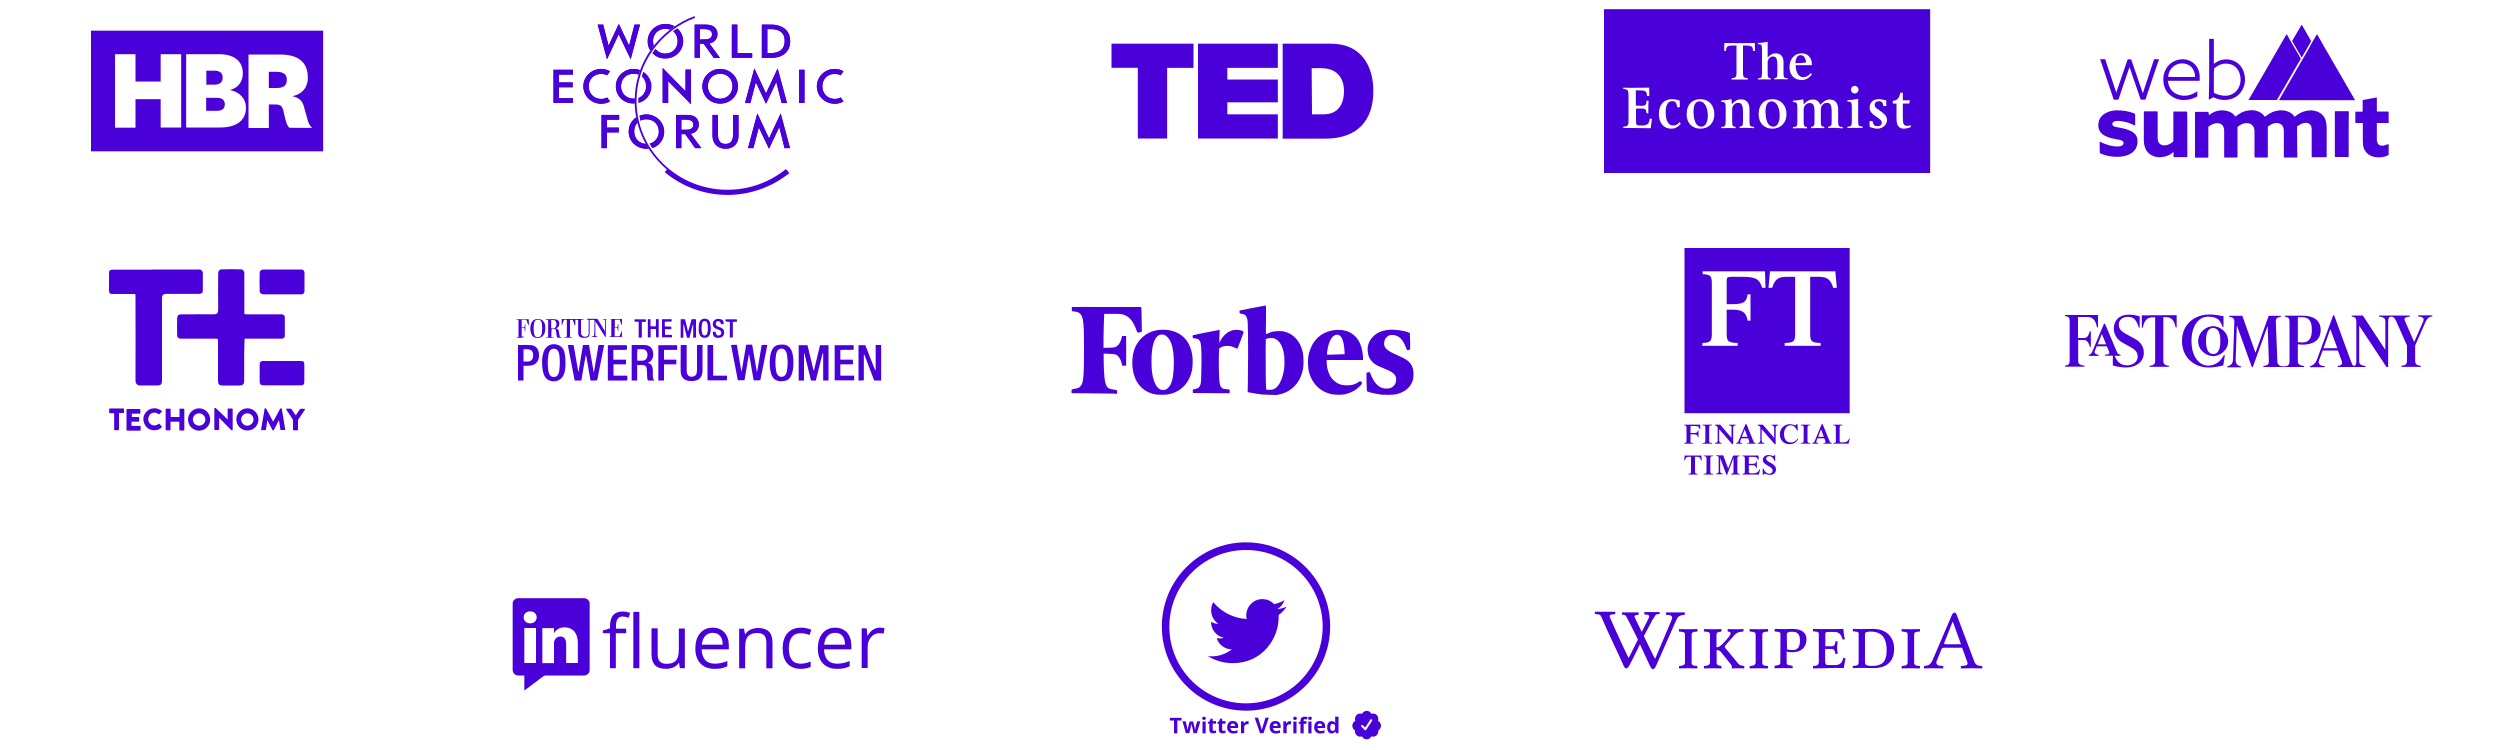 <?xml version="1.0" encoding="utf-8"?>
<!-- Generator: Adobe Illustrator 23.0.1, SVG Export Plug-In . SVG Version: 6.00 Build 0)  -->
<svg version="1.1" id="Layer_1" xmlns="http://www.w3.org/2000/svg" xmlns:xlink="http://www.w3.org/1999/xlink" x="0px" y="0px"
	 viewBox="0 0 1500 450" style="enable-background:new 0 0 1500 450;" xml:space="preserve">
<style type="text/css">
	.st0{fill:#4A00D8;}
</style>
<g>
	<path class="st0" d="M166,43.1h-4.7v9.7h4.7c4.3,0,6.1-1.7,6.1-4.9C172.1,44.8,170.3,43.1,166,43.1z"/>
	<path class="st0" d="M133.6,46.6c0-3-1.9-4.2-5.1-4.2h-4.7v8.4h4.7C131.6,50.8,133.6,49.6,133.6,46.6z"/>
	<path class="st0" d="M130.1,58.7h-6.4v7.8h6.4c3.1,0,4.8-1.3,4.8-3.9C134.9,60,133.2,58.7,130.1,58.7z"/>
	<path class="st0" d="M54.6,18.4v72.4h139.3V18.4H54.6z M108.6,76.5H96.4V59.5H81.3v17.1H69V32.5h12.3v16.4h15.1V32.5h12.3V76.5z
		 M131.9,76.5h-20.2V32.5h19.6c9.4,0,14.4,4.3,14.4,11.5c0,5.2-3,8.8-7.7,10c6.2,1.3,9.6,5.5,9.6,10.7
		C147.5,71.8,142.6,76.5,131.9,76.5z M173.8,76.8c-1.4-1.2-1.9-2.8-2.5-4.9l-1.3-5.5c-0.7-3.1-2-3.7-4.9-3.7h-3.8v14.1h-12.2V32.7
		H168c9.9,0,16.7,3.8,16.7,13.8c0,7-4.5,10.4-9.4,11.2c4,0.8,6.1,2.6,7.1,6.4l2.1,7.6c0.5,1.9,1.1,3.4,2.7,5H173.8z"/>
</g>
<g id="layer1_5_" transform="translate(-438.054,46.002)">
	<g id="g80775_2_" transform="translate(8.858,8.858)">
		<path id="path78744_2_" class="st0" d="M817.8-30.1c0-5.7,4.8-10.4,10.7-10.4c2,0,3.8,0.5,5.4,1.4c-0.9,0.6-1.8,1.3-2.7,2
			c-0.8-0.3-1.7-0.5-2.7-0.5c-4.8,0-7.5,3.5-7.5,7.5c0,0.9,0.2,1.8,0.5,2.7c-0.5,0.6-0.9,1.2-1.4,1.8c-0.2,0.4-0.5,0.7-0.7,1.1
			C818.3-26.2,817.8-28,817.8-30.1"/>
		<path id="path78746_2_" class="st0" d="M817.8-30.1c0-5.7,4.8-10.4,10.7-10.4c2,0,3.8,0.5,5.4,1.4c-0.9,0.6-1.8,1.3-2.7,2
			c-0.8-0.3-1.7-0.5-2.7-0.5c-4.8,0-7.5,3.5-7.5,7.5c0,0.9,0.2,1.8,0.5,2.7c-0.5,0.6-0.9,1.2-1.4,1.8c-0.2,0.4-0.5,0.7-0.7,1.1
			C818.3-26.2,817.8-28,817.8-30.1"/>
		<path id="path78748_2_" class="st0" d="M820.7-22.9c0.4-0.5,0.7-1.1,1.1-1.6c0.2-0.4,0.5-0.7,0.7-1c1.3,1.7,3.4,2.8,5.9,2.8
			c4.4,0,7.4-3.4,7.4-7.5c0-2.3-0.9-4.5-2.7-5.9c0.8-0.6,1.7-1.2,2.5-1.7c2.1,1.9,3.5,4.6,3.5,7.6c0,5.9-4.8,10.4-10.7,10.4
			C825.4-19.7,822.7-20.9,820.7-22.9"/>
		<path id="path78750_2_" class="st0" d="M820.7-22.9c0.4-0.5,0.7-1.1,1.1-1.6c0.2-0.4,0.5-0.7,0.7-1c1.3,1.7,3.4,2.8,5.9,2.8
			c4.4,0,7.4-3.4,7.4-7.5c0-2.3-0.9-4.5-2.7-5.9c0.8-0.6,1.7-1.2,2.5-1.7c2.1,1.9,3.5,4.6,3.5,7.6c0,5.9-4.8,10.4-10.7,10.4
			C825.4-19.7,822.7-20.9,820.7-22.9"/>
		<path id="path78752_2_" class="st0" d="M816.8-3.1c0,3.1-1.8,5.9-4.6,7c0,0.6,0,1.1,0,1.7c0,0.5,0,0.9,0,1.4
			c4.6-1.2,7.9-5.1,7.9-10.1c0-3.6-2-6.8-4.9-8.7c-0.4,0.9-0.7,1.9-0.9,2.9C815.9-7.5,816.8-5.4,816.8-3.1"/>
		<path id="path78754_2_" class="st0" d="M798.7-3.1c0-5.7,4.8-10.4,10.7-10.4c1.3,0,2.7,0.3,3.8,0.7c-0.4,0.9-0.6,1.8-0.9,2.7
			c-0.9-0.4-1.9-0.5-3-0.5c-4.8,0-7.5,3.5-7.5,7.5c0,4.1,3,7.4,7.5,7.4l0.7,0c0,0.4,0,0.8,0,1.2c0,0.6,0,1.1,0,1.7l-0.7,0
			C803.5,7.3,798.7,2.8,798.7-3.1"/>
		<path id="path78756_2_" class="st0" d="M798.7-3.1c0-5.7,4.8-10.4,10.7-10.4c1.3,0,2.7,0.3,3.8,0.7c-0.4,0.9-0.6,1.8-0.9,2.7
			c-0.9-0.4-1.9-0.5-3-0.5c-4.8,0-7.5,3.5-7.5,7.5c0,4.1,3,7.4,7.5,7.4l0.7,0c0,0.4,0,0.8,0,1.2c0,0.6,0,1.1,0,1.7l-0.7,0
			C803.5,7.3,798.7,2.8,798.7-3.1"/>
		<path id="path78758_2_" class="st0" d="M819,31.3c3.3-0.8,5.5-3.8,5.5-7.2c0-3.9-2.7-7.4-7.5-7.4c-1.3,0-2.5,0.3-3.5,0.8
			c-0.2-1-0.4-2-0.6-2.9c1.3-0.5,2.7-0.8,4.1-0.8c5.9,0,10.7,4.7,10.7,10.4c0,4.7-3,8.4-7.1,9.8C820.1,33,819.5,32.1,819,31.3"/>
		<path id="path78760_2_" class="st0" d="M819,31.3c3.3-0.8,5.5-3.8,5.5-7.2c0-3.9-2.7-7.4-7.5-7.4c-1.3,0-2.5,0.3-3.5,0.8
			c-0.2-1-0.4-2-0.6-2.9c1.3-0.5,2.7-0.8,4.1-0.8c5.9,0,10.7,4.7,10.7,10.4c0,4.7-3,8.4-7.1,9.8C820.1,33,819.5,32.1,819,31.3"/>
		<path id="path78762_2_" class="st0" d="M806.4,24c0-3.5,1.8-6.6,4.6-8.5c0.2,1.1,0.5,2.1,0.7,3.2c-1.3,1.4-2,3.3-2,5.3
			c0,4,2.8,7.3,7.1,7.5c0.5,1,1.1,1.9,1.7,2.8c-0.5,0.1-0.9,0.1-1.4,0.1C811.2,34.4,806.4,30,806.4,24"/>
		<path id="path78764_2_" class="st0" d="M806.4,24c0-3.5,1.8-6.6,4.6-8.5c0.2,1.1,0.5,2.1,0.7,3.2c-1.3,1.4-2,3.3-2,5.3
			c0,4,2.8,7.3,7.1,7.5c0.5,1,1.1,1.9,1.7,2.8c-0.5,0.1-0.9,0.1-1.4,0.1C811.2,34.4,806.4,30,806.4,24"/>
		<path id="path78766_2_" class="st0" d="M901.2,47.1c-9.9,8.1-22.5,12.5-35.4,12.5c-13.2,0-26.1-4.6-36.1-13.1l-1.7,1.9
			c10.5,8.8,23.9,13.7,37.7,13.7c13.5,0,26.7-4.7,37.1-13.1L901.2,47.1"/>
		<path id="path78768_2_" class="st0" d="M856.7,26.7V14.1h3.3v12c0,2.8,0.9,5.4,4.5,5.4c3.6,0,4.5-2.6,4.5-5.4v-12h3.3v12.6
			c0,4.4-2.8,7.7-7.7,7.7S856.7,31.1,856.7,26.7"/>
		<path id="path78770_2_" class="st0" d="M856.7,26.7V14.1h3.3v12c0,2.8,0.9,5.4,4.5,5.4c3.6,0,4.5-2.6,4.5-5.4v-12h3.3v12.6
			c0,4.4-2.8,7.7-7.7,7.7S856.7,31.1,856.7,26.7"/>
		<path id="path78772_2_" class="st0" d="M868.3-20.2v-19.9h3.3V-23h8.9v2.8H868.3"/>
		<path id="path78774_2_" class="st0" d="M868.3-20.2v-19.9h3.3V-23h8.9v2.8H868.3"/>
		<path id="path78776_2_" class="st0" d="M761.3,6.9V-13H773v2.9h-8.4v4.7h8.2v2.9h-8.2V4h8.4v2.9H761.3"/>
		<path id="path78778_2_" class="st0" d="M761.3,6.9V-13H773v2.9h-8.4v4.7h8.2v2.9h-8.2V4h8.4v2.9H761.3"/>
		<path id="path78780_2_" class="st0" d="M830.1-6.2V6.9h-3.3v-21l13.7,14v-13h3.3V7.7L830.1-6.2"/>
		<path id="path78782_2_" class="st0" d="M830.1-6.2V6.9h-3.3v-21l13.7,14v-13h3.3V7.7L830.1-6.2"/>
		<path id="path78784_2_" class="st0" d="M908.6,6.9h3.3V-13h-3.3V6.9z"/>
		<path id="path78786_2_" class="st0" d="M908.6,6.9h3.3V-13h-3.3V6.9z"/>
		<path id="path78788_2_" class="st0" d="M790.1,34V14.1h10.6V17h-7.3v4.7h7.1v2.9h-7.1V34H790.1"/>
		<path id="path78790_2_" class="st0" d="M790.1,34V14.1h10.6V17h-7.3v4.7h7.1v2.9h-7.1V34H790.1"/>
		<path id="path78792_2_" class="st0" d="M800.4-34.3l-7,15l-5.6-20.8h3.3l3.2,12.5h0.1l6.1-12.9l6.1,12.9h0.1l3.2-12.5h3.3
			l-5.6,20.8L800.4-34.3"/>
		<path id="path78794_2_" class="st0" d="M800.4-34.3l-7,15l-5.6-20.8h3.3l3.2,12.5h0.1l6.1-12.9l6.1,12.9h0.1l3.2-12.5h3.3
			l-5.6,20.8L800.4-34.3"/>
		<path id="path78796_2_" class="st0" d="M882.7-5.5L882.7-5.5l-3.3,12.5h-3.2l5.6-20.8l7,15l7-15l5.6,20.8h-3.2L895-5.5h-0.1
			l-6.1,12.9L882.7-5.5"/>
		<path id="path78798_2_" class="st0" d="M882.7-5.5L882.7-5.5l-3.3,12.5h-3.2l5.6-20.8l7,15l7-15l5.6,20.8h-3.2L895-5.5h-0.1
			l-6.1,12.9L882.7-5.5"/>
		<path id="path78800_2_" class="st0" d="M884.5,21.6L884.5,21.6L881.2,34H878l5.6-20.8l7,15l7-15l5.6,20.8h-3.3l-3.1-12.5h-0.1
			l-6.1,12.9L884.5,21.6"/>
		<path id="path78802_2_" class="st0" d="M884.5,21.6L884.5,21.6L881.2,34H878l5.6-20.8l7,15l7-15l5.6,20.8h-3.3l-3.1-12.5h-0.1
			l-6.1,12.9L884.5,21.6"/>
		<path id="path78804_2_" class="st0" d="M846.3,34l-6-8.4H838V34h-3.2V14.1h5.4c1.8,0,3.9,0,5.6,0.9c1.7,1,2.7,2.8,2.7,4.8
			c0,2.8-2,5.2-4.9,5.6L850,34H846.3 M838,23h1.5c2.6,0,5.7,0.1,5.7-3.1c0-3.1-3.3-3-5.8-3H838V23"/>
		<path id="path78806_2_" class="st0" d="M846.3,34l-6-8.4H838V34h-3.2V14.1h5.4c1.8,0,3.9,0,5.6,0.9c1.7,1,2.7,2.8,2.7,4.8
			c0,2.8-2,5.2-4.9,5.6L850,34H846.3 M838,23h1.5c2.6,0,5.7,0.1,5.7-3.1c0-3.1-3.3-3-5.8-3H838V23"/>
		<path id="path78808_2_" class="st0" d="M857.4-20.2l-6-8.4h-2.2v8.4H846v-19.9h5.4c1.8,0,4,0,5.6,0.9c1.7,1,2.7,2.9,2.7,4.8
			c0,2.8-2,5.2-4.9,5.6l6.4,8.7H857.4 M849.2-31.2h1.5c2.6,0,5.7,0,5.7-3.1s-3.3-3.1-5.8-3.1h-1.4V-31.2"/>
		<path id="path78810_2_" class="st0" d="M857.4-20.2l-6-8.4h-2.2v8.4H846v-19.9h5.4c1.8,0,4,0,5.6,0.9c1.7,1,2.7,2.9,2.7,4.8
			c0,2.8-2,5.2-4.9,5.6l6.4,8.7H857.4 M849.2-31.2h1.5c2.6,0,5.7,0,5.7-3.1s-3.3-3.1-5.8-3.1h-1.4V-31.2"/>
		<path id="path78812_2_" class="st0" d="M886.3-20.2v-19.9h5.5c6.3,0,11.5,3.1,11.5,9.9c0,6.9-5.1,10.1-11.5,10.1H886.3 M889.6-23
			h1.9c4.4,0,8.5-1.6,8.5-7.3c0-5.7-4.1-7.1-8.5-7.1h-1.9V-23"/>
		<path id="path78814_2_" class="st0" d="M886.3-20.2v-19.9h5.5c6.3,0,11.5,3.1,11.5,9.9c0,6.9-5.1,10.1-11.5,10.1H886.3 M889.6-23
			h1.9c4.4,0,8.5-1.6,8.5-7.3c0-5.7-4.1-7.1-8.5-7.1h-1.9V-23"/>
		<path id="path78816_2_" class="st0" d="M919.3-3.1c0-5.7,4.8-10.4,10.7-10.4c1.9,0,3.7,0.5,5.3,1.4l-1.7,2.4
			c-1-0.5-2.2-0.8-3.6-0.8c-4.8,0-7.4,3.5-7.4,7.5c0,4.1,3,7.5,7.4,7.5c1.4,0,2.6-0.3,3.6-0.9l1.7,2.4c-1.6,0.9-3.4,1.4-5.3,1.4
			C924.1,7.3,919.3,2.8,919.3-3.1"/>
		<path id="path78818_2_" class="st0" d="M919.3-3.1c0-5.7,4.8-10.4,10.7-10.4c1.9,0,3.7,0.5,5.3,1.4l-1.7,2.4
			c-1-0.5-2.2-0.8-3.6-0.8c-4.8,0-7.4,3.5-7.4,7.5c0,4.1,3,7.5,7.4,7.5c1.4,0,2.6-0.3,3.6-0.9l1.7,2.4c-1.6,0.9-3.4,1.4-5.3,1.4
			C924.1,7.3,919.3,2.8,919.3-3.1"/>
		<path id="path78820_2_" class="st0" d="M779.2-3.1c0-5.7,4.8-10.4,10.7-10.4c1.9,0,3.7,0.5,5.3,1.4l-1.7,2.4
			c-1-0.5-2.2-0.8-3.6-0.8c-4.8,0-7.5,3.5-7.5,7.5c0,4.1,3,7.5,7.5,7.5c1.3,0,2.6-0.3,3.6-0.9l1.7,2.4c-1.6,0.9-3.4,1.4-5.3,1.4
			C784,7.3,779.2,2.8,779.2-3.1"/>
		<path id="path78822_2_" class="st0" d="M779.2-3.1c0-5.7,4.8-10.4,10.7-10.4c1.9,0,3.7,0.5,5.3,1.4l-1.7,2.4
			c-1-0.5-2.2-0.8-3.6-0.8c-4.8,0-7.5,3.5-7.5,7.5c0,4.1,3,7.5,7.5,7.5c1.3,0,2.6-0.3,3.6-0.9l1.7,2.4c-1.6,0.9-3.4,1.4-5.3,1.4
			C784,7.3,779.2,2.8,779.2-3.1"/>
		<path id="path78824_2_" class="st0" d="M900.7,46.6c-9.8,8-22.2,12.4-35,12.4c-14.6,0-28.3-5.6-38.6-15.6
			c-10.3-10.1-16-23.5-16-37.7c0-11,3.4-21.6,9.9-30.6c6.3-8.8,15-15.4,25.3-19.3l-0.4-1c-10.4,3.9-19.3,10.7-25.8,19.6
			c-6.6,9.2-10.1,20-10.1,31.2c0,14.6,5.8,28.2,16.3,38.5c10.5,10.3,24.5,16,39.4,16c13.1,0,25.7-4.5,35.7-12.6L900.7,46.6"/>
		<path id="path78826_2_" class="st0" d="M850.6-3.1c0-5.7,4.9-10.4,10.7-10.4c5.9,0,10.7,4.7,10.7,10.4c0,5.9-4.8,10.4-10.7,10.4
			C855.4,7.3,850.6,2.8,850.6-3.1 M853.9-3.1c0,4.1,3,7.5,7.4,7.5c4.4,0,7.4-3.4,7.4-7.5c0-3.9-2.6-7.5-7.4-7.5S853.9-7,853.9-3.1"
			/>
		<path id="path78828_2_" class="st0" d="M850.6-3.1c0-5.7,4.9-10.4,10.7-10.4c5.9,0,10.7,4.7,10.7,10.4c0,5.9-4.8,10.4-10.7,10.4
			C855.4,7.3,850.6,2.8,850.6-3.1 M853.9-3.1c0,4.1,3,7.5,7.4,7.5c4.4,0,7.4-3.4,7.4-7.5c0-3.9-2.6-7.5-7.4-7.5S853.9-7,853.9-3.1"
			/>
	</g>
</g>
<path class="st0" d="M682.7,40.7h-15.8V26.2h49.2v14.5h-15.8v42.4h-17.6V40.7z M718.8,26.2h47.9v14.5h-30.3v7h30.3v13.7h-30.3v7.2
	h30.3v14.5h-47.9V26.2z M769.6,26.2h28.8c18.9,0,25.6,14,25.6,28.4c0,17.4-9.2,28.6-29,28.6h-25.4L769.6,26.2L769.6,26.2z
	 M787.2,68.6h6.8c10.9,0,12.4-8.9,12.4-14.2c0-3.6-1.2-13.5-13.8-13.5H787L787.2,68.6z"/>
<g>
	<path class="st0" d="M1063,60.8c-2.4,0-3.7,2.1-3.7,6.3c0,0.5,0,1,0.1,1.5l0,0c0.3,4.8,1.9,7.4,4.5,7.4c2.4,0,3.9-2.5,3.9-6.8
		C1067.8,64.3,1065.8,60.8,1063,60.8z"/>
	<polygon class="st0" points="1077.2,37.9 1077.2,37.9 1077.2,37.9 	"/>
	<path class="st0" d="M1080.3,33.1c-1.8,0-2.8,1.5-3.1,4.8c2.8-0.1,3.7-0.1,6.5-0.4C1083.3,34.5,1082.2,33.1,1080.3,33.1z"/>
	<path class="st0" d="M1019.8,60.8c-2.5,0-3.7,2.1-3.7,6.3c0,0.5,0,1,0.1,1.5v0c0.3,4.8,1.9,7.4,4.6,7.4c2.4,0,3.9-2.5,3.9-6.8
		C1024.6,64.3,1022.6,60.8,1019.8,60.8z"/>
	<path class="st0" d="M962.4,5.5v98.3h195.7V5.5H962.4z M1112.8,51.5C1112.8,51.5,1112.8,51.5,1112.8,51.5c1.3,0,2.3,1,2.3,2.3
		c0,1.3-1,2.3-2.3,2.3c-1.3,0-2.2-1-2.2-2.3C1110.6,52.5,1111.6,51.5,1112.8,51.5z M990.4,76.9l-2.6,0l-8.3-0.1l-5.6,0L974,76
		c2.5-0.1,3.1-0.7,3.1-3.3V56.7c0-2.5-0.6-3.2-3.1-3.3l-0.1-0.8l5.2,0.1l8.2-0.1l2.2,0l0.1,4.9l-1.4,0.1c-0.2-3.1-0.8-3.4-5.6-3.4
		h-0.8l-0.3,0v9.2c0.6,0,1.2,0,1.5,0c0.5,0,1,0.1,1.6,0.1c2.7,0,3.3-0.6,3.3-3.1h1.2c-0.1,2-0.1,3.1-0.1,4.1c0,0.8,0,2,0,3.5h-1.1
		c-0.1-2.4-0.7-2.9-3.2-2.9l-1.8,0l-1.3,0.1v7.1c0,2.9,0.2,3,3,3c3.8,0,4.9-0.8,5.2-4.1l1.4,0.1L990.4,76.9z M1002.7,77.2
		c-4.5,0-7.4-3.5-7.4-8.8c0-5.5,3-8.9,7.9-8.9c1.3,0,2.6,0.2,4.6,0.8l0.1,4l-1.5,0.1c-0.6-3-1.2-3.7-3.1-3.7c-2.5,0-3.9,2.2-3.9,6.6
		c0,5.1,1.6,8,4.5,8c1.5,0,2.7-0.6,4-2.1l0.5,1.2C1006.4,76.5,1004.9,77.2,1002.7,77.2z M1020.2,77.2c-4.8,0-8.1-3.3-8.2-8.2v-0.5
		c0-5.7,3.1-9,8.3-9c4.9,0,8.3,3.6,8.3,8.9C1028.7,73.7,1025.3,77.2,1020.2,77.2z M1047.9,76.7c-0.9,0-2.4,0.1-4.2,0.1l0.1-0.8
		c1.8-0.3,2-0.6,2-3.6l0-2.1v-3c0-4.3-0.8-5.6-2.9-5.6c-1.3,0-2.4,0.7-3.1,1.9c-0.3,0.5-0.5,1.3-0.5,1.7v7.2c0,3,0.2,3.4,2,3.6
		l0.1,0.8c-1.9-0.1-3.3-0.1-4.3-0.1c-1,0-2.4,0.1-4.4,0.1l0.1-0.8l0,0c2.2,0,2.6-0.4,2.6-3.6v-7.8c0-3.1-0.3-3.5-2.6-3.6l-0.1-0.8
		c3-0.2,3.6-0.3,6.2-0.8l0.2,3c1.9-2.1,3.4-2.9,5.4-2.9c3.3,0,5.2,2.1,5.2,5.9v7c0,0.3,0,0.5,0,0.8c0,2.2,0.6,2.8,2.7,2.8l0.1,0.8
		C1050.3,76.8,1048.8,76.7,1047.9,76.7z M1051.8,30.6c-0.1-2.9-0.7-3.3-5.1-3.3h-0.9v16.6c0,2.3,0.6,2.9,2.8,3l0.1,0.8
		c-2.1,0-3.8,0-4.8,0c-1.1,0-2.8,0-5,0l0.1-0.8c2.3-0.1,2.9-0.7,2.9-3V27.3h-1.1c-4.5,0-5.1,0.4-5.2,3.3l-1.1-0.1l0.1-4.7
		c4.1,0,7.2,0.1,9.3,0.1c1.9,0,5,0,9-0.1l0,0l0.1,4.7L1051.8,30.6z M1063.4,77.2c-4.8,0-8.1-3.3-8.2-8.2v-0.5c0-5.7,3.1-9,8.3-9
		c4.9,0,8.4,3.6,8.4,8.9C1071.9,73.7,1068.5,77.2,1063.4,77.2z M1068.3,47.5c-0.9,0-2.1,0.1-3.8,0.1l0.1-0.7
		c1.6-0.2,1.8-0.5,1.8-3.3v-4.6c0-3.9-0.7-5.1-2.7-5.1c-1.1,0-2.2,0.7-2.7,1.8c-0.2,0.4-0.3,0.8-0.4,1.2c0,0.2,0,0.3,0,0.3v6.5
		c0,2.7,0.2,3,1.8,3.3l0.1,0.7c-1.7-0.1-3-0.1-3.8-0.1c-0.9,0-2.2,0.1-4,0.1l0.1-0.7c2.1,0,2.3-0.4,2.4-3.3V29.8
		c0-2.9-0.3-3.3-2.4-3.3l-0.1-0.7c2.8-0.2,3.4-0.2,5.9-0.7v9.4c1.6-1.7,2.9-2.5,4.8-2.5c3,0,4.7,1.8,4.7,5.3v6.3
		c0,2.9,0.3,3.3,2.4,3.3l0.1,0.7C1070.5,47.6,1069.2,47.5,1068.3,47.5z M1073.7,40.3c0-4.9,3-8.3,7.3-8.3c2.3,0,4,0.9,5.1,2.7
		c0.8,1.3,1,2.2,1,4.4h-9.7c0.1,4.6,1.8,7.2,4.6,7.2c1.6,0,3.1-0.8,4.6-2.5l0.5,0.9c-1.9,2.4-3.8,3.3-6.2,3.3
		C1076.5,48,1073.7,44.9,1073.7,40.3z M1101.1,76.7c-0.9,0-2.3,0.1-4.2,0.1l0.1-0.8c1.8-0.3,2-0.6,2-3.6v-5.1c0-4.2-0.7-5.6-2.9-5.6
		c-1.3,0-2.5,0.8-3.1,1.9c-0.2,0.4-0.3,0.8-0.4,1.3c0,0.2-0.1,0.3-0.1,0.4v7.2c0,3,0.2,3.4,2,3.6l0.1,0.8c-1.8-0.1-3.1-0.1-4-0.1
		c-0.9,0-2.2,0.1-4,0.1l0.1-0.8c1.8-0.3,2-0.6,2-3.6v-5.1c0-4.2-0.7-5.6-2.9-5.6c-1.3,0-2.4,0.7-3.1,1.9c-0.3,0.5-0.5,1.3-0.5,1.7
		v7.2c0,3,0.2,3.4,2,3.6l0.1,0.8c-1.9-0.1-3.2-0.1-4.2-0.1c-1,0-2.4,0.1-4.4,0.1l0.1-0.8c2.3,0,2.6-0.4,2.6-3.6v-7.8
		c0-3.1-0.3-3.5-2.6-3.6l-0.1-0.8c3-0.2,3.7-0.3,6.3-0.8l0.2,3c1.9-2.1,3.4-2.9,5.4-2.9c2.3,0,3.7,1,4.6,3.2
		c2.1-2.3,3.6-3.2,5.7-3.2c3.2,0,5,2.2,5,5.9v7c0,0.3,0,0.5,0,0.8c0,2.2,0.6,2.8,2.7,2.8l0.1,0.8C1103.5,76.8,1102,76.7,1101.1,76.7
		z M1113,76.7c-1,0-2.5,0.1-4.6,0.1l0.1-0.8c2.2,0,2.6-0.4,2.6-3.6l0-2.1v-3.6l0-2.2c0-3.1-0.3-3.5-2.6-3.6l-0.1-0.8
		c3.1-0.2,3.8-0.3,6.5-0.8v10.9l0,2.1c0,3.2,0.3,3.6,2.6,3.6l0.1,0.8C1115.6,76.8,1114,76.7,1113,76.7z M1126.4,77.2
		c-1.3,0-2.4-0.3-4.6-1l0,0l-0.1-3.5l1.7-0.1c0.8,2.6,1.3,3.1,3.1,3.1c1.6,0,2.6-0.8,2.6-2c0-1.2-0.7-2-2.9-3.4
		c-1.1-0.7-1.8-1.3-2.2-1.6c-0.9-0.7-1.5-1.5-1.9-2.4c-0.2-0.5-0.3-1.1-0.3-1.8c0-3,2.1-5,5.3-5c1.2,0,1.9,0.1,4.6,0.7l0.1,3.4
		l-1.7,0.1c-0.4-2.2-1.1-3-2.7-3c-1.5,0-2.6,0.9-2.6,2.1c0,1.2,0.5,1.9,2.3,3c1.6,1.1,2.8,2,3.6,2.8c1,0.9,1.5,2.1,1.5,3.4
		C1132.2,74.9,1129.6,77.2,1126.4,77.2z M1146.5,76.2c-1.2,0.6-2.8,1-4.4,1c-1.5,0-2.9-0.8-3.5-2.1c-0.5-1.1-0.7-2.1-0.7-4.4v-8.6
		h-2.2v-1.6c2.7-0.2,3.7-1.4,4.5-4.9h1.5v4.6h4.3l-0.5,1.9h-3.8v8.3c0,4.1,0.5,5.1,2.9,5.1c0.5,0,1-0.1,1.9-0.3V76.2z"/>
</g>
<g>
	<path class="st0" d="M1325.3,69.1c0.3-0.1,0.4-0.2,0.5-0.3c3.3-2.5,7-3.2,10.9-2.1c1.8,0.5,3.3,1.5,4.4,3.1c0.2,0.3,0.3,0.1,0.4,0
		c1.6-1.3,3.3-2.4,5.2-3c2.7-0.8,5.4-1,8.1,0c1.6,0.6,2.9,1.6,3.9,3c0.2,0.3,0.3,0.3,0.5,0.1c2-1.6,4.2-2.9,6.7-3.4
		c2.8-0.6,5.5-0.4,8.1,1c1,0.6,1.9,1.3,2.5,2.3c0.2,0.3,0.3,0.2,0.5,0.1c2-1.7,4.3-2.9,6.9-3.4c2-0.4,4.1-0.4,6,0.3
		c3.3,1.1,5.2,3.4,5.8,6.8c0.2,1.1,0.3,2.2,0.3,3.3c0,5.6,0,11.3,0,16.9c0,0.4-0.1,0.5-0.5,0.5c-2.7,0-5.3,0-8,0
		c-0.6,0-0.5,0.1-0.5-0.5c0-5.3,0-10.6,0-15.9c0-0.4,0-0.9-0.1-1.3c-0.1-1.8-1.8-3-3.5-2.9c-1.9,0.1-3.5,0.9-5,2.1
		c-0.2,0.1-0.2,0.3-0.2,0.5c0,3,0.1,6.1,0.1,9.1c0,2.9,0,5.8,0.1,8.7c0,0.3-0.1,0.4-0.4,0.4c-2.4,0-4.9,0-7.3,0
		c-0.4,0-0.4-0.1-0.4-0.4c0-5.2,0-10.3,0-15.5c0-0.7-0.1-1.3-0.3-2c-0.7-2-2.2-2.8-4.3-2.8c-1.9,0-3.4,1-4.9,2.1
		c-0.2,0.1-0.1,0.3-0.1,0.5c0,5.8,0,11.7,0,17.5c0,0.7,0.1,0.6-0.6,0.6c-2.3,0-4.6,0-6.9,0c-0.4,0-0.5-0.1-0.5-0.5
		c0-5,0-10.1,0-15.1c0-0.8-0.1-1.6-0.4-2.4c-0.7-1.6-2-2.5-3.7-2.6c-2.3-0.2-4.2,0.7-5.9,2.1c-0.1,0.1-0.2,0.3-0.2,0.4
		c0,3.1,0,6.2,0,9.3c0,2.8,0,5.6,0,8.4c0,0.3-0.1,0.4-0.4,0.4c-2.4,0-4.8,0-7.2,0c-0.3,0-0.4-0.1-0.4-0.4c0-5.1,0-10.1,0-15.2
		c0-0.7,0-1.4-0.2-2c-0.6-2.3-2.3-3.1-4.2-3c-1.9,0-3.5,1-5,2.1c-0.2,0.1-0.1,0.3-0.1,0.5c0,4.1,0,8.2,0,12.3c0,1.8,0,3.6,0,5.4
		c0,0.3-0.1,0.4-0.4,0.4c-2.4,0-4.8,0-7.2,0c-0.3,0-0.4-0.1-0.4-0.4c0-4.7,0-9.4,0-14.1c0-4.2,0-8.3,0-12.5c0-0.4,0.1-0.5,0.5-0.5
		c2.4,0,4.8,0,7.2,0c0.4,0,0.5,0.1,0.4,0.4C1325.3,67.8,1325.3,68.5,1325.3,69.1z"/>
	<path class="st0" d="M1387.3,25.4c0.6-0.9,1.1-1.9,1.7-2.9c0.3-0.6,0.7-1.1,1-1.7c0.2-0.3,0.2-0.3,0.4,0c1.4,2.4,2.8,4.8,4.1,7.2
		c6.1,10.5,12.1,21,18.2,31.5c0.1,0.2,0.3,0.3,0.2,0.5c-0.1,0.2-0.4,0.1-0.5,0.1c-14.8,0-29.6,0-44.4,0c-0.2,0-0.4,0-0.6,0
		c0.1-0.1,0.1-0.3,0.2-0.4c4.2-7.2,8.3-14.4,12.5-21.6c0.5-0.9,1.1-1.8,1.6-2.8c0.1-0.1,0.2-0.2,0.2-0.3c1.2-2.1,2.5-4.3,3.7-6.4
		C1386.1,27.5,1386.7,26.5,1387.3,25.4z"/>
	<path class="st0" d="M1380.5,35.2c-0.4,1-1,1.9-1.6,2.8c-4.2,7.2-8.3,14.4-12.5,21.6c-0.1,0.1-0.1,0.3-0.2,0.4c-0.1,0-0.3,0-0.4,0
		c-5.4,0-10.8,0-16.2,0c-0.1,0-0.3,0.1-0.4-0.1c-0.1-0.1,0.1-0.3,0.2-0.4c3-5.2,6-10.4,9.1-15.7c3.9-6.7,7.8-13.4,11.6-20.1
		c0.6-1,1.1-2,1.7-2.9c0.2-0.3,0.3-0.3,0.4,0c0.8,1.4,1.6,2.7,2.3,4.1c0.1,0.2,0.2,0.3,0.3,0.4c0,0.2,0.1,0.3,0.2,0.5
		C1376.9,28.9,1378.7,32.1,1380.5,35.2z"/>
	<path class="st0" d="M1312.4,80.6c0,4.4,0,8.8,0,13.2c0,0.4-0.1,0.5-0.5,0.5c-2.4,0-4.9,0-7.3,0c-0.4,0-0.5-0.1-0.5-0.5
		c0-0.7,0-1.4,0-2.2c0-0.1,0.1-0.2,0-0.3c-0.1-0.1-0.2,0.1-0.3,0.1c-1.4,1.2-3,2.1-4.8,2.5c-2.8,0.7-5.5,0.6-8.1-0.8
		c-2.4-1.3-3.7-3.4-4.3-6c-0.2-1.1-0.3-2.2-0.3-3.3c0-5.5,0-11,0-16.5c0-0.4,0.1-0.5,0.5-0.5c2.5,0,5,0,7.4,0c0.4,0,0.4,0.1,0.4,0.5
		c0,5.1,0,10.1,0,15.2c0,0.7,0.1,1.3,0.2,1.9c0.5,2,2.2,3,4.4,2.8c1.8-0.2,3.3-1,4.6-2.2c0.2-0.2,0.2-0.4,0.2-0.6c0-5.7,0-11.4,0-17
		c0-0.5,0-0.5,0.5-0.5c2.4,0,4.9,0,7.3,0c0.4,0,0.5,0.1,0.5,0.5C1312.4,71.7,1312.4,76.2,1312.4,80.6
		C1312.4,80.6,1312.4,80.6,1312.4,80.6z"/>
	<path class="st0" d="M1259.8,84.9c0.8,0.4,1.5,0.8,2.3,1.1c2.7,1.1,5.5,1.9,8.5,1.9c0.8,0,1.5-0.1,2.3-0.4c0.9-0.4,1.3-1.1,1.2-2
		c-0.1-0.6-0.4-0.9-0.9-1.1c-0.8-0.4-1.7-0.6-2.6-0.7c-2.2-0.4-4.4-0.8-6.5-1.7c-1.2-0.5-2.4-1.1-3.3-2.1c-1.4-1.4-1.9-3.2-1.8-5.2
		c0.2-3.4,2-5.7,4.9-7.1c2-1,4.2-1.4,6.4-1.4c3.4,0,6.7,0.5,9.9,1.7c0.9,0.4,0.9,0.4,0.9,1.3c0,1.9,0,3.8,0,5.7c0,0.2,0,0.3,0,0.5
		c-0.5-0.2-0.9-0.4-1.3-0.6c-2.5-1.2-5-1.9-7.8-2.2c-0.9-0.1-1.9-0.1-2.8,0.1c-0.3,0.1-0.6,0.2-0.9,0.3c-0.6,0.3-0.9,0.8-0.9,1.4
		c0,0.7,0.4,1.1,1,1.4c0.7,0.3,1.5,0.5,2.3,0.6c2.2,0.4,4.5,0.8,6.6,1.7c0.5,0.2,1.1,0.5,1.6,0.7c2.6,1.4,3.8,3.6,3.6,6.5
		c-0.2,3.9-2.3,6.3-5.8,7.7c-2.1,0.8-4.2,1.1-6.4,1.1c-3.4,0-6.8-0.6-10-2c-0.3-0.1-0.4-0.3-0.4-0.6
		C1259.8,89.5,1259.8,87.2,1259.8,84.9z"/>
	<path class="st0" d="M1425.9,58.5c0.3,0,0.2,0.2,0.2,0.4c0,2.3,0,4.5,0,6.8c0,0.4,0,0.8,0,1.1c0.1,0.2,0.3,0.1,0.4,0.1
		c2.1,0,4.1,0,6.2,0c0.4,0,0.5,0.1,0.5,0.5c0,2.1,0,4.3,0,6.4c-1,0-2.1,0-3.1,0c-1.2,0-2.4,0-3.6,0c-0.2,0-0.4,0-0.4,0.3
		c0,3.1,0,6.2,0,9.4c0,0.1,0,0.1,0,0.2c0,0.3,0,0.3,0,0.4c0,0.1,0,0.2,0.1,0.4c0,0.1,0,0.2,0,0.2c0.1,0.4,0.2,0.8,0.3,1.1
		c0.5,1,1.3,1.5,2.4,1.6c1.4,0.1,2.6-0.4,3.9-0.9c0.3-0.1,0.4-0.1,0.4,0.2c0,2,0,3.9,0,5.9c0,0.3-0.1,0.5-0.4,0.6
		c-2,1-4,1.3-6.2,1.2c-2.1-0.1-4-0.6-5.7-1.9c-1.1-0.8-1.8-1.9-2.4-3.1c0-0.1,0-0.1-0.1-0.2c-0.1-0.3-0.2-0.6-0.3-0.9
		c0-0.1,0-0.1,0-0.1c0-0.1,0-0.1-0.1-0.2c0-0.1,0-0.1,0-0.1c0-0.1,0-0.2-0.1-0.3c0-0.1,0-0.1,0-0.1c0-0.1,0-0.2,0-0.3
		c0-0.1,0-0.1,0-0.1c0-0.1,0-0.2-0.1-0.4c0-0.1,0-0.2,0-0.3c0-0.1,0-0.3,0-0.4c0-0.1,0-0.3,0-0.4c0-0.3,0-0.5-0.1-0.8
		c0-0.1,0-0.1,0-0.2c0-3.5,0-7,0-10.5c0-0.1,0.1-0.2-0.1-0.3c-1.3,0-2.6,0-4,0c-0.3,0-0.4,0-0.4-0.3c0-2.1,0-4.2,0-6.3
		c0-0.1,0-0.1,0-0.2c1.3,0,2.7,0,4,0c0.3,0,0.4-0.1,0.4-0.4c0-2.2,0-4.4,0-6.6c0,0,0,0,0.1,0"/>
	<path class="st0" d="M1269.6,56c0.5-1.5,1-3,1.5-4.4c1.8-5.2,3.6-10.5,5.4-15.7c0.1-0.2,0.2-0.4,0.5-0.3c0.4,0,0.8,0,1.3,0
		c0.3,0,0.4,0.1,0.5,0.3c2.2,6.5,4.5,13,6.7,19.5c0,0.1,0.1,0.3,0.2,0.4c0.2-0.1,0.2-0.3,0.2-0.4c2.1-6.5,4.3-12.9,6.4-19.4
		c0.1-0.4,0.3-0.5,0.7-0.5c0.7,0,1.3,0,2,0c0.3,0,0.4,0,0.3,0.4c-1,2.9-2,5.9-3,8.8c-1.6,4.9-3.3,9.8-4.9,14.7
		c-0.1,0.3-0.2,0.4-0.5,0.4c-0.7,0-1.4,0-2.1,0c-0.3,0-0.4-0.1-0.5-0.3c-1.4-4.1-2.8-8.2-4.2-12.3c-0.7-2.2-1.5-4.3-2.2-6.5
		c0-0.1-0.1-0.2-0.2-0.4c-0.2,0.7-0.5,1.3-0.7,2c-2,5.7-3.9,11.4-5.8,17.1c-0.1,0.3-0.2,0.5-0.6,0.4c-0.7,0-1.4,0-2,0
		c-0.3,0-0.4-0.1-0.5-0.4c-1.5-4.4-2.9-8.8-4.4-13.2c-1.1-3.4-2.3-6.8-3.5-10.3c-0.1-0.3-0.1-0.5,0.3-0.4c0.7,0,1.5,0,2.2,0
		c0.3,0,0.4,0.1,0.5,0.3c2.2,6.5,4.3,13.1,6.5,19.6C1269.5,55.7,1269.5,55.8,1269.6,56z"/>
	<path class="st0" d="M1325.5,41.5c0-5.9,0-11.8,0-17.7c0-0.6-0.1-0.5,0.6-0.5c0.6,0,1.1,0,1.7,0c0.5,0,0.5,0,0.5,0.5
		c0,4.4,0,8.8,0,13.3c0,0.2,0,0.4,0,0.7c0,0.1-0.1,0.3,0.1,0.4c0.1,0.1,0.2-0.1,0.3-0.2c1.2-0.8,2.4-1.5,3.8-1.9
		c6.4-1.8,12.9,1.7,14.2,8.8c0.7,3.5,0.2,6.8-1.8,9.8c-2,3.1-5,4.8-8.7,5.2c-2.7,0.3-5.3-0.2-7.8-1.4c-0.2-0.1-0.4-0.1-0.7,0
		c-0.7,0.4-1.4,0.8-2.1,1.2c-0.2,0.1-0.3,0.1-0.3-0.2c0-0.2,0-0.5,0-0.7C1325.5,53.1,1325.5,47.3,1325.5,41.5z M1328.3,48.4
		c0,2.3,0,4.6,0,6.9c0,0.3,0.1,0.4,0.4,0.6c1.7,0.8,3.5,1.3,5.4,1.5c3.9,0.4,7.4-1.5,9.1-4.8c1.5-3.1,1.5-6.3,0.2-9.5
		c-1.1-2.5-3-4.1-5.7-4.7c-3.3-0.7-6.3,0.2-8.9,2.4c-0.3,0.2-0.4,0.5-0.4,0.8C1328.3,43.8,1328.3,46.1,1328.3,48.4z"/>
	<path class="st0" d="M1409.2,80.6c0,4.4,0,8.8,0,13.2c0,0.3-0.1,0.4-0.4,0.4c-2.5,0-5,0-7.4,0c-0.4,0-0.5-0.1-0.5-0.5
		c0-8.8,0-17.7,0-26.5c0-0.4,0.1-0.5,0.5-0.5c2.5,0,4.9,0,7.4,0c0.4,0,0.5,0.1,0.5,0.5C1409.2,71.7,1409.2,76.2,1409.2,80.6z"/>
	<path class="st0" d="M1318.4,54.8c0,1,0,1.9,0,2.8c0,0.2-0.2,0.3-0.3,0.4c-1.6,0.9-3.4,1.5-5.2,1.8c-3.1,0.5-6.1,0.2-8.9-1.4
		c-3.5-1.9-5.4-4.9-5.9-8.8c-0.4-3,0.1-5.8,1.6-8.4c3.1-5.4,10.4-7.3,15.5-4c2.5,1.6,3.9,3.9,4.4,6.8c0.3,1.4,0.3,2.8,0.2,4.2
		c0,0.3-0.1,0.3-0.4,0.3c-0.7,0-1.4,0-2.1,0c-5.4,0-10.7,0-16.1,0c-0.5,0-0.5,0-0.4,0.5c0.3,2,1,3.8,2.3,5.3c1.5,1.7,3.5,2.6,5.7,3
		c3.4,0.5,6.4-0.4,9.2-2.3c0.1-0.1,0.2-0.1,0.3-0.2C1318.3,54.8,1318.3,54.8,1318.4,54.8z M1308.9,46.2c2.4,0,4.8,0,7.2,0
		c1,0,1,0,0.9-1c-0.2-1.8-0.8-3.5-2.1-4.9c-2.4-2.4-6.3-3-9.5-1.3c-2.6,1.4-4,3.7-4.5,6.6c-0.1,0.5-0.1,0.5,0.4,0.5
		C1303.8,46.2,1306.3,46.2,1308.9,46.2z"/>
	<path class="st0" d="M1381,34.5c-1.8-3.2-3.6-6.3-5.5-9.5c-0.1-0.1-0.2-0.3-0.2-0.5c1.9-3.2,3.8-6.5,5.7-9.7
		c0.2,0.2,0.3,0.4,0.4,0.6c1.7,3,3.4,6,5.1,8.9c0.1,0.1,0.1,0.2,0.2,0.3c-0.5,1.1-1.2,2.1-1.7,3.1c-1.2,2.1-2.5,4.3-3.7,6.4
		C1381.2,34.3,1381.1,34.4,1381,34.5z"/>
</g>
<g>
	<path class="st0" d="M146.5,216.5c0,3.9,0,7.8,0,11.7c0,2.4-0.7,3.1-3,3.1c-3.3,0-6.6,0-9.9,0c-2.1,0-2.8-0.7-2.8-2.9
		c0-3.9,0-7.8,0-11.7c0-4,0-7.9,0-11.9c0-1.6,0-1.6-1.6-1.6c-6.4,0-12.8,0-19.2,0c-0.5,0-1.1,0-1.6,0c-1.4-0.1-2.1-0.7-2.1-2.1
		c-0.1-3.4-0.1-6.7,0-10.1c0-1.7,0.8-2.4,2.5-2.4c1.3,0,2.5,0,3.8,0c5.2,0,10.4-0.1,15.6,0c2,0,2.7-0.8,2.7-2.7
		c-0.1-6.9,0-13.7,0-20.6c0-0.5,0-0.9,0-1.4c0.1-1.4,0.8-2.3,2.2-2.3c3.8-0.1,7.5-0.1,11.3,0c1.4,0,2.1,0.9,2.2,2.3
		c0,0.4,0,0.8,0,1.2c0,7.1,0,14.1,0,21.2c0,0.5,0,0.9,0,1.4c0,0.6,0.2,0.9,0.8,0.9c0.5,0,0.9,0,1.4,0c6.3,0,12.7,0,19,0
		c0.5,0,0.9-0.1,1.4,0c1.1,0.2,1.7,0.8,1.7,1.8c0,3.6,0,7.3,0,10.9c0,1.2-0.6,1.8-1.8,1.9c-0.5,0-1.1,0-1.6,0c-6.3,0-12.7,0-19,0
		c-1.9,0-1.9-0.3-1.8,1.8C146.5,208.8,146.5,212.7,146.5,216.5z"/>
	<path class="st0" d="M93.6,161.7c8.4,0,16.7,0,25.1,0c0.5,0,1.1-0.1,1.6,0.1c0.8,0.4,1.4,1,1.4,2c0,3.4,0,6.9,0,10.3
		c0,1.6-0.6,2.2-2.3,2.2c-6.3,0-12.5,0-18.8,0c-0.5,0-1.1,0-1.6,0.1c-1.2,0.2-1.8,0.9-1.8,2.2c0,0.5,0,0.9,0,1.4c0,16,0,32,0,48.1
		c0,2.6-0.6,3.2-3.3,3.2c-3.2,0-6.3-0.1-9.5,0c-2,0.1-3.1-1-3.1-3.1c0.1-16.5,0-33.1,0-49.6c0-2.5,0.2-2.2-2.2-2.2
		c-3.8,0-7.5,0-11.3,0c-2,0-2.4-0.4-2.4-2.5c0-3.2,0-6.3,0-9.5c0-2.2,0.4-2.6,2.7-2.6c7.6,0,15.3,0,22.9,0
		C91.9,161.7,92.8,161.7,93.6,161.7z"/>
	<path class="st0" d="M169.3,161.7c3.4,0,6.9,0,10.3,0c0.5,0,0.9,0,1.4,0c1.1,0.2,1.6,0.8,1.7,1.9c0,3.7,0,7.4,0,11.1
		c0,1.1-0.6,1.7-1.6,1.9c-0.4,0.1-0.9,0-1.4,0c-6.9,0-13.7,0-20.6,0c-0.3,0-0.7,0-1,0c-1.4-0.1-2.3-0.8-2.3-2.2
		c-0.1-3.5-0.1-7,0-10.5c0-1.5,0.9-2.2,2.5-2.2C161.9,161.7,165.6,161.7,169.3,161.7z"/>
	<path class="st0" d="M169.5,216.6c3.6,0,7.1,0,10.7,0c2,0,2.4,0.4,2.4,2.4c0,3.3,0,6.6,0,9.9c0,1.7-0.5,2.3-2.2,2.3
		c-7.4,0-14.9,0-22.3,0c-1.6,0-2.3-0.7-2.3-2.3c0-3.4,0-6.7,0-10.1c0-1.6,0.7-2.2,2.3-2.2C161.9,216.6,165.7,216.6,169.5,216.6z"/>
	<g>
		<path class="st0" d="M163.8,253.2c0.1-0.1,0.1-0.2,0.1-0.2c1.4-2.5,2.7-5.1,4.1-7.6c0,0,0-0.1,0.1-0.1c0,0,0-0.1,0.1-0.1
			c0.1-0.2,0.7-0.2,0.8-0.1c0.1,0.1,0.1,0.2,0.1,0.3c0.1,0.4,0.2,0.9,0.2,1.3c0.2,1.4,0.5,2.8,0.7,4.1c0.2,1.3,0.4,2.6,0.6,3.8
			c0.2,1,0.3,1.9,0.5,2.9c0,0,0,0,0,0c0.1,0.4-0.1,0.5-0.4,0.5c-0.7,0-1.3,0-2,0c-0.3,0-0.4-0.1-0.5-0.4c-0.2-1.3-0.4-2.6-0.6-3.9
			c-0.1-0.5-0.1-1-0.2-1.5c0,0,0-0.1,0-0.2c-0.1,0.1-0.1,0.2-0.1,0.2c-1,1.9-2,3.8-2.9,5.7c0,0.1-0.1,0.1-0.1,0.2
			c-0.1,0.2-0.7,0.2-0.8,0c-0.1-0.1-0.1-0.1-0.1-0.2c-1-1.9-2-3.8-2.9-5.6c0-0.1-0.1-0.1-0.1-0.2c0,0,0,0,0,0c0,0.2-0.1,0.4-0.1,0.6
			c-0.2,1.6-0.4,3.1-0.7,4.7c0,0.1,0,0.3-0.1,0.4c0,0.2-0.1,0.3-0.3,0.3c-0.7,0-1.5,0-2.2,0c-0.2,0-0.4-0.2-0.3-0.5
			c0-0.3,0.1-0.6,0.1-0.8c0.2-1.4,0.5-2.7,0.7-4.1c0.3-1.5,0.5-3.1,0.8-4.6c0.1-0.9,0.3-1.8,0.4-2.6c0-0.1,0-0.1,0-0.2
			c0-0.2,0.1-0.3,0.3-0.3c0.6,0,0.5,0,0.8,0.4c1.4,2.5,2.7,5,4.1,7.6C163.7,253.1,163.8,253.1,163.8,253.2z"/>
		<path class="st0" d="M148.4,245c3.6-0.1,6.7,3,6.7,6.7c0,3.6-3,6.7-6.7,6.6c-3.6,0-6.6-2.9-6.6-6.7C141.7,248,144.8,245,148.4,245
			z M148.4,255.4c2,0,3.7-1.7,3.7-3.7c0-2.1-1.7-3.7-3.7-3.7c-2,0-3.7,1.7-3.7,3.7C144.7,253.6,146.3,255.4,148.4,255.4z"/>
		<path class="st0" d="M126.1,251.7c0.1,3.7-3.1,6.7-6.6,6.7c-3.7,0-6.7-3-6.7-6.7c0-3.6,3-6.7,6.7-6.7
			C123,245,126.2,248,126.1,251.7z M119.5,255.4c2.1,0,3.7-1.8,3.7-3.7c0-1.9-1.7-3.7-3.8-3.7c-2,0-3.7,1.7-3.7,3.7
			C115.8,253.8,117.4,255.4,119.5,255.4z"/>
		<path class="st0" d="M136.6,252.1c0-0.1,0-0.2,0-0.3c0-2,0-4.1,0-6.1c0-0.1,0-0.1,0-0.2c0-0.2,0.1-0.4,0.4-0.4c0.7,0,1.5,0,2.2,0
			c0.2,0,0.3,0.1,0.4,0.3c0,0.1,0,0.1,0,0.2c0,4,0,8.1,0,12.1c0,0,0,0.1,0,0.1c0,0.2-0.1,0.3-0.3,0.4c-0.1,0-0.1,0-0.2,0
			c-0.2,0-0.3,0-0.4-0.2c-0.6-0.6-1.3-1.3-1.9-1.9c-1.7-1.7-3.4-3.4-5.1-5.2c0,0-0.1-0.1-0.1-0.2c-0.1,0.1-0.1,0.2-0.1,0.3
			c0,2.1,0,4.2,0,6.3c0,0.1,0,0.1,0,0.2c0,0.4-0.1,0.5-0.5,0.5c-0.3,0-0.7,0-1,0c-0.3,0-0.6,0-0.9,0c-0.3,0-0.5-0.1-0.5-0.5
			c0-2.8,0-5.6,0-8.5c0-1.2,0-2.5,0-3.7c0-0.1,0-0.1,0-0.2c0-0.2,0.1-0.3,0.3-0.3c0.1,0,0.3,0,0.4,0c0.1,0,0.1,0.1,0.2,0.1
			c0.4,0.4,0.9,0.8,1.3,1.2c1.9,1.9,3.9,3.7,5.8,5.6C136.4,252,136.5,252.1,136.6,252.1z"/>
		<path class="st0" d="M102.4,250.2c1.8,0,3.5,0,5.3,0c0-0.1,0-0.2,0-0.3c0-1.4,0-2.8,0-4.2c0-0.1,0-0.1,0-0.2
			c0-0.2,0.1-0.3,0.3-0.3c0.1,0,0.3,0,0.4,0c0.6,0,1.1,0,1.7,0c0.3,0,0.5,0.1,0.5,0.5c0,4,0,8,0,12.1c0,0.3-0.1,0.5-0.5,0.5
			c-0.7,0-1.3,0-2,0c-0.4,0-0.5-0.1-0.5-0.5c0-1.5,0-3,0-4.5c0-0.1,0-0.2,0-0.3c-1.8,0-3.5,0-5.3,0c0,0.1,0,0.2,0,0.2
			c0,1.5,0,2.9,0,4.4c0,0.1,0,0.1,0,0.2c0,0.2-0.1,0.4-0.4,0.4c0,0-0.1,0-0.1,0c-0.6,0-1.3,0-1.9,0c0,0-0.1,0-0.1,0
			c-0.2,0-0.3-0.2-0.4-0.4c0-0.1,0-0.1,0-0.2c0-3.9,0-7.9,0-11.8c0-0.4,0.1-0.6,0.6-0.6c0.6,0,1.3,0,1.9,0c0.3,0,0.5,0.2,0.5,0.5
			c0,1.4,0,2.9,0,4.3C102.4,250,102.4,250.1,102.4,250.2z"/>
		<path class="st0" d="M79.1,247.9c0,0.8,0,1.5,0,2.3c0.1,0,0.2,0,0.2,0c1.2,0,2.5,0,3.7,0c0.1,0,0.1,0,0.2,0c0.2,0,0.3,0.1,0.3,0.4
			c0,0.2,0,0.4,0,0.7c0,0.4,0,0.8,0,1.2c0,0.3-0.1,0.5-0.5,0.5c-1.3,0-2.5,0-3.8,0c-0.1,0-0.2,0-0.3,0c0,0.8,0,1.7,0,2.5
			c0.1,0,0.2,0,0.3,0c1.5,0,3.1,0,4.6,0c0.1,0,0.1,0,0.2,0c0.2,0,0.3,0.1,0.4,0.4c0,0.1,0,0.2,0,0.4c0,0.5,0,1,0,1.6
			c0,0.3-0.1,0.5-0.5,0.5c-2.5,0-5,0-7.5,0c-0.3,0-0.5-0.1-0.5-0.5c0-4,0-8,0-12c0-0.1,0-0.2,0-0.3c0-0.1,0.1-0.2,0.3-0.2
			c0.1,0,0.1,0,0.2,0c2.4,0,4.9,0,7.3,0c0,0,0.1,0,0.1,0c0.2,0,0.4,0.1,0.4,0.4c0,0.2,0,0.4,0,0.6c0,0.4,0,0.9,0,1.3
			c0,0.3-0.1,0.5-0.5,0.5c-1.6,0-3.1,0-4.7,0C79.2,247.9,79.2,247.9,79.1,247.9z"/>
		<path class="st0" d="M86,251.7c0-1.2,0.2-2.3,0.9-3.4c0.9-1.5,2.2-2.6,3.9-3.1c0.8-0.2,1.7-0.2,2.5-0.2c0.9,0.1,1.7,0.3,2.4,0.7
			c0.5,0.2,0.9,0.5,1.3,0.9c0,0,0.1,0.1,0.1,0.1c0.1,0.1,0.1,0.2,0,0.3c0,0-0.1,0.1-0.1,0.1c-0.5,0.5-0.9,0.9-1.4,1.4
			c-0.2,0.2-0.3,0.2-0.5,0c-0.7-0.6-1.5-0.9-2.4-0.9c-2-0.1-3.3,1.4-3.6,2.8c-0.3,1.2-0.2,2.4,0.6,3.4c0.6,0.7,1.3,1.3,2.2,1.4
			c1.1,0.2,2.2,0,3.1-0.8c0,0,0,0,0.1-0.1c0.2-0.2,0.3-0.2,0.5,0c0.5,0.5,0.9,1,1.4,1.5c0.2,0.2,0.2,0.4,0,0.6
			c-0.8,0.8-1.8,1.4-3,1.6c-1.3,0.3-2.6,0.2-3.9-0.3c-1.1-0.4-2-1.1-2.7-2.1c-0.7-1-1.2-2.1-1.3-3.3C86.1,252.3,86.1,252,86,251.7z"
			/>
		<path class="st0" d="M177.4,249.2c0.1-0.1,0.1-0.2,0.2-0.2c0.8-1.1,1.5-2.3,2.3-3.4c0.1-0.2,0.3-0.3,0.6-0.3c0.7,0,1.4,0,2,0
			c0,0,0.1,0,0.1,0c0.1,0,0.3,0,0.3,0.2c0.1,0.1,0.1,0.3,0,0.4c-0.1,0.1-0.2,0.2-0.2,0.3c-1.3,1.9-2.5,3.7-3.8,5.6
			c-0.1,0.1-0.1,0.2-0.1,0.4c0,1.8,0,3.6,0,5.4c0,0.1,0,0.1,0,0.2c0,0.3-0.2,0.4-0.5,0.4c-0.1,0-0.3,0-0.4,0c-0.5,0-1,0-1.6,0
			c-0.4,0-0.5-0.1-0.5-0.5c0-1.8,0-3.7,0-5.5c0-0.2,0-0.3-0.1-0.5c-1.3-2-2.6-3.9-3.9-5.9c-0.1-0.1-0.1-0.2-0.1-0.3
			c0-0.2,0.1-0.3,0.3-0.3c0.1,0,0.1,0,0.2,0c0.7,0,1.4,0,2.2,0c0.2,0,0.4,0.1,0.5,0.3c0.8,1.2,1.6,2.3,2.4,3.5
			C177.3,249,177.3,249.1,177.4,249.2z"/>
		<path class="st0" d="M68.4,247.9c-0.1,0-0.2,0-0.2,0c-0.7,0-1.5,0-2.2,0c-0.1,0-0.1,0-0.2,0c-0.2,0-0.3-0.1-0.3-0.4
			c0-0.2,0-0.4,0-0.7c0-0.4,0-0.8,0-1.3c0-0.3,0.1-0.4,0.4-0.4c2.7,0,5.4,0,8.1,0c0.3,0,0.4,0.1,0.4,0.4c0,0.6,0,1.3,0,1.9
			c0,0.3-0.1,0.4-0.4,0.4c-0.8,0-1.6,0-2.3,0c-0.1,0-0.2,0-0.3,0c0,0.1,0,0.2,0,0.3c0,3.1,0,6.2,0,9.4c0,0.1,0,0.1,0,0.2
			c0,0.2-0.2,0.4-0.4,0.4c-0.7,0-1.4,0-2.1,0c-0.3,0-0.4-0.2-0.4-0.4c0-0.1,0-0.1,0-0.2c0-3.1,0-6.2,0-9.4
			C68.4,248.2,68.4,248.1,68.4,247.9z"/>
	</g>
</g>
<g>
	<path class="st0" d="M528.7,228.3c-1.4,0-2.8,0-4.2,0c-2-5.3-4-10.4-5.9-15.5c-0.1,0-0.2,0-0.3,0c0,5.1,0,10.2,0,15.4
		c-1.2,0.2-2.1,0.1-3.2,0.1c0-7.1,0-14.1,0-21.2c1.3,0,2.6,0,4.1,0c1.9,5,3.9,10,5.9,15c0.1,0,0.2,0,0.3,0c0-5,0-10,0-15.1
		c1.2,0,2.2,0,3.3,0C528.7,214.1,528.7,221.2,528.7,228.3z"/>
	<path class="st0" d="M489.5,228.3c-1,0-1.9,0-2.9,0c-1.3-5.5-2.7-11-4-16.4c-0.1,0-0.2,0-0.2,0c0,5.4,0,10.9,0,16.4
		c-1.1,0-2.1,0-3.2,0c0-7,0-14.1,0-21.2c1.7,0,3.4,0,5.3,0c1.2,5,2.4,10.1,3.6,15.1c0.1,0,0.2,0,0.3,0c1.2-5,2.4-10,3.6-15.1
		c1.7,0,3.4,0,5.1,0c0,7.1,0,14.1,0,21.2c-1,0-2,0-3.2,0c0-5.5,0-11,0-16.4c-0.1,0-0.2,0-0.3,0C492.2,217.2,490.9,222.7,489.5,228.3
		z"/>
	<path class="st0" d="M349.8,207c1.3,0,2.4,0,3.6,0c0.9,5.4,1.9,10.8,2.8,16.2c0.1,0,0.1,0,0.2,0c0.9-5.4,1.8-10.8,2.7-16.2
		c1.1,0,2.2,0,3.4,0c-1.4,7.1-2.8,14.1-4.2,21.2c-1.3,0.2-2.6,0.1-4,0.1c-0.9-5-1.7-10-2.6-14.9c-0.1,0-0.2,0-0.3,0
		c-1,4.9-1.7,9.9-2.6,14.9c-1.3,0-2.6,0-4,0c-1.4-7-2.7-14-4.1-21.2c1.2-0.2,2.3-0.1,3.5,0c0.9,5.3,1.8,10.5,2.7,15.7
		c0.1,0,0.2,0,0.3,0C348,217.5,348.9,212.3,349.8,207z"/>
	<path class="st0" d="M457,207c1.2-0.1,2.2-0.1,3.4,0c-1.4,7.1-2.8,14.1-4.2,21.1c-1.3,0.2-2.6,0.1-4,0.1
		c-0.9-5.1-1.8-10.2-2.7-15.4c-0.1,0-0.2,0-0.2,0c-0.9,5.1-1.7,10.2-2.6,15.3c-1.3,0-2.6,0-4,0c-1.4-7-2.7-14.1-4.1-21.1
		c1.2-0.2,2.3-0.1,3.5-0.1c0.9,5.3,1.8,10.6,2.7,15.8c0.1,0,0.2,0,0.2,0c0.9-5.3,1.8-10.5,2.7-15.8c1.2-0.2,2.3,0,3.6-0.1
		c0.9,5.4,1.9,10.8,2.8,16.2c0.1,0,0.1,0,0.2,0C455.2,217.8,456.1,212.5,457,207z"/>
	<path class="st0" d="M382.3,228.3c-1.2,0-2.2,0-3.3,0c0-7.1,0-14.1,0-21.3c0.7,0,1.4,0,2.2,0c1.8,0,3.6,0,5.4,0
		c3.2,0.1,4.9,1.6,5.3,4.8c0.1,1.2,0,2.3-0.5,3.4c-0.5,1.2-1.4,2-2.8,2.5c2.5,0.6,3,2.4,3.1,4.5c0,0.9,0,1.8,0,2.6
		c0,1.2-0.1,2.4,0.9,3.5c-1.4,0-2.5,0-3.7,0c-0.5-0.6-0.6-1.3-0.6-2c-0.1-1.5-0.1-3-0.2-4.6c-0.1-1.8-0.9-2.6-2.7-2.7
		c-1,0-2,0-3.1,0C382.3,222.2,382.3,225.2,382.3,228.3z M382.3,216.4c1.2,0,2.2,0.1,3.3,0c1.4-0.1,2.4-0.9,2.7-2.2
		c0.3-1.4,0.4-2.9-0.9-4c-0.2-0.2-0.5-0.4-0.8-0.5c-1.4-0.3-2.8-0.3-4.2-0.1C382.3,211.9,382.3,214.1,382.3,216.4z"/>
	<path class="st0" d="M339.3,217.6c0,2.2-0.1,4.4-0.8,6.6c-1.3,4-5.8,5.8-9.5,3.8c-1.3-0.7-2.1-1.8-2.6-3.1c-0.6-1.4-0.8-2.8-1-4.3
		c-0.3-3.1-0.3-6.3,0.7-9.3c1.3-4.1,5.3-5.9,9.3-4.1c1.7,0.8,2.7,2.2,3.2,3.9C339.1,213.2,339.3,215.4,339.3,217.6z M335.9,217.7
		c0-1.3-0.1-2.7-0.2-4c-0.1-1.1-0.3-2.1-0.8-3c-0.6-1-1.4-1.5-2.6-1.5c-1.2,0-2,0.5-2.6,1.6c-0.3,0.5-0.5,1.1-0.6,1.7
		c-0.6,3.3-0.6,6.6-0.1,9.9c0.1,0.8,0.3,1.5,0.7,2.2c0.5,1,1.3,1.6,2.5,1.6c1.3,0,2.1-0.5,2.7-1.6c0.3-0.5,0.4-1.1,0.6-1.7
		C335.8,221.1,335.8,219.4,335.9,217.7z"/>
	<path class="st0" d="M476,217.5c0.1,2-0.1,4-0.6,5.9c-0.6,2.4-1.8,4.6-4.5,5.1c-4.2,0.9-7.2-0.5-8.3-4.5c-0.9-3.1-0.9-6.2-0.6-9.3
		c0.2-1.7,0.5-3.4,1.3-4.9c1-1.9,2.6-2.9,4.8-3c1.1-0.1,2.1-0.1,3.2,0.2c2.1,0.6,3.3,2.2,3.9,4.1C475.8,213.1,476.1,215.3,476,217.5
		z M472.6,217.4c-0.1-1.2-0.1-2.5-0.3-3.8c-0.1-1.1-0.3-2.1-0.9-3c-1.2-2-4-1.9-5.1,0.1c-0.3,0.6-0.5,1.2-0.6,1.8
		c-0.6,3.2-0.6,6.4-0.1,9.6c0.1,0.9,0.3,1.7,0.8,2.5c1.1,2,3.8,2,5,0.1c0.4-0.6,0.6-1.3,0.7-1.9
		C472.5,221.1,472.5,219.3,472.6,217.4z"/>
	<path class="st0" d="M411.9,207c0.2,0.5,0.1,1,0.1,1.4c0,4.5,0,9,0,13.4c0,0.6,0,1.1,0.1,1.7c0.4,2.5,2.4,2.8,4,2.4
		c1.1-0.3,1.7-1.1,1.9-2.1c0.2-0.8,0.2-1.6,0.2-2.5c0-4.3,0-8.6,0-12.9c0-0.5-0.1-0.9,0.1-1.4c1,0,2.1,0,3.1,0
		c0.3,0.3,0.1,0.7,0.1,1c0,4.7,0,9.3,0,14c0,0.3,0,0.6,0,0.8c-0.2,3.6-2.1,5.6-5.8,5.8c-0.6,0-1.1,0-1.7,0c-3.5-0.2-5.5-2.2-5.6-5.7
		c-0.1-2.4,0-4.9,0-7.3c0-2.8,0-5.6,0-8.5C409.7,207,410.7,207,411.9,207z"/>
	<path class="st0" d="M368,215.8c2.5,0,5,0,7.6,0c0,1,0,1.8,0,2.8c-2.5,0-5,0-7.5,0c0,2.3,0,4.5,0,6.8c2.7,0,5.4,0,8.2,0
		c0.2,1,0.2,1.9,0,2.9c-3.9,0-7.7,0-11.6,0c0-7,0-14.1,0-21.2c3.7,0,7.5,0,11.3,0c0.3,1,0.3,1.3,0,2.8c-2.6,0-5.3,0-8,0
		C368,211.9,368,213.8,368,215.8z"/>
	<path class="st0" d="M512.2,207.1c0,0.9,0,1.7,0,2.7c-2.6,0.3-5.3-0.1-8,0.2c0,1.9,0,3.8,0,5.8c2.5,0,4.9,0,7.4,0
		c0.3,1,0.2,1.9,0.2,2.8c-2.5,0-5,0-7.6,0c0,2.3,0,4.5,0,6.8c2.8,0,5.5,0,8.3,0c0,1,0,1.9,0,2.8c-3.9,0-7.8,0-11.7,0
		c0-7,0-14,0-21.1C504.5,207.1,508.2,207.1,512.2,207.1z"/>
	<path class="st0" d="M356.7,192.2c-1-0.5-1.9-0.3-2.8-0.1c-0.3,0.3-0.1,0.7-0.1,1c0,2.3,0,4.6,0,6.9c0,1.7-0.7,2.5-2.5,2.7
		c-0.4,0-0.8,0-1.2,0c-2.4-0.1-3.2-1-3.2-3.3c0-2.4,0-4.9,0-7.3c-0.5-0.4-1.1-0.1-1.6-0.3c-0.3,1.1,0.1,2.3-0.2,3.6
		c-0.9-1-0.8-2.3-1.4-3.4c-0.5-0.2-1.1-0.1-1.7,0c0,3.4,0,6.8,0,10.1c0.5,0.3,1.1,0,1.7,0.5c-1.9,0-3.5,0-5.4,0
		c0.7-0.5,1.3-0.2,1.8-0.6c0-3.3,0-6.6,0-10c-0.5-0.3-1.1-0.1-1.7-0.2c-0.4,1.1-0.8,2.2-1.2,3.3c-0.1,0-0.2,0-0.2,0
		c0-1.2,0-2.4,0-3.7c4.5,0,8.9,0,13.4,0c-0.6,0.6-1.1,0.2-1.6,0.5c-0.2,0.1-0.2,0.4-0.2,0.6c0,2.4,0,4.7,0,7.1c0,2,2,3.1,3.8,2.1
		c0.6-0.4,0.8-1,0.8-1.7c0-2.7,0-5.3,0-8c-0.4-0.4-0.9-0.1-1.2-0.4c0-0.1,0-0.3,0.2-0.3c1.9,0,3.8,0,5.7,0c0.6,0,0.8,0.3,1,0.7
		c1.2,1.9,2.4,3.9,3.5,5.8c0.2,0.3,0.3,0.5,0.6,0.9c0-2.4,0-4.6,0-6.8c-0.5-0.3-1,0-1.6-0.5c4,0,7.9,0,11.8,0c0,1.2,0,2.4,0,3.9
		c-0.8-1.2-0.8-2.4-1.4-3.5c-1,0-1.9,0-2.9,0c0,1.5,0,3,0,4.4c0.5,0.2,1,0.1,1.5,0c0.3-0.6,0.1-1.4,0.6-2.3c0,1.8,0,3.3,0,4.9
		c-0.1,0-0.1,0-0.2,0c-0.1-0.7-0.2-1.4-0.4-2.1c-0.5-0.2-1,0-1.6-0.1c0,1.8,0,3.5,0,5.2c0.9,0,1.9,0,2.9,0c0.6-1.1,0.9-2.4,1.5-3.6
		c-0.1,1.3,0.1,2.6-0.1,4c-2.6,0-5.1,0-7.7,0c0.3-0.6,0.9-0.1,1.4-0.5c0-3.3,0-6.6,0-10.1c-1-0.3-2.1-0.3-3.3,0c0,3.5,0,7,0,10.5
		c-0.1,0-0.2,0.1-0.3,0.1c-2.1-3-3.8-6.2-6-9.4c0,3,0,5.8,0,8.7c0.3,0.4,0.9-0.1,1.3,0.4c-0.8,0.4-1.9,0.4-3.6,0.1
		c0.4-0.5,1-0.2,1.5-0.4C356.7,198.9,356.7,195.6,356.7,192.2z"/>
	<path class="st0" d="M314.1,219.5c0,3,0,5.8,0,8.8c-1.1,0-2.2,0-3.3,0c0-7,0-14.1,0-21.3c2.6,0.1,5.3-0.2,8,0.1
		c2.7,0.4,4.1,2,4.5,4.7c0.1,0.8,0.2,1.6,0.1,2.3c-0.5,3.4-2.5,5.2-5.9,5.3C316.3,219.5,315.3,219.5,314.1,219.5z M314.1,216.9
		c1,0,1.9,0.1,2.8,0c1.3-0.1,2.4-0.7,2.8-2.1c0.3-1.1,0.3-2.3-0.1-3.4c-0.3-0.9-0.9-1.4-1.8-1.6c-1.2-0.3-2.4-0.4-3.7-0.1
		C314.1,212.1,314.1,214.4,314.1,216.9z"/>
	<path class="st0" d="M398.4,228.3c-1.2,0-2.2,0-3.4,0c0-7.1,0-14.1,0-21.2c3.7,0,7.4,0,11.2,0c0.2,0.9,0.1,1.8,0.1,2.8
		c-2.7,0-5.3,0-7.9,0c0,2,0,3.9,0,5.9c2.5,0,4.9,0,7.4,0c0,1,0,1.8,0,2.8c-2.4,0-4.8,0-7.4,0C398.4,221.8,398.4,225,398.4,228.3z"/>
	<path class="st0" d="M436.2,225.4c0,1.1,0.1,1.9-0.1,2.8c-3.9,0-7.7,0-11.6,0c0-7.1,0-14.1,0-21.2c1.1,0,2.2,0,3.4,0
		c0,6.1,0,12.1,0,18.4C430.8,225.4,433.5,225.4,436.2,225.4z"/>
	<path class="st0" d="M408.4,191.5c0.9,0,1.7,0,2.6,0c0.6,2.4,1.2,4.9,1.8,7.4c1-2.4,1.4-4.9,2.1-7.3c0.9-0.2,1.7-0.1,2.7,0
		c0,3.6,0,7.2,0,10.9c-0.5,0.2-1,0.1-1.7,0.1c0-2.6,0-5.1,0-7.6c-0.1,0-0.2,0-0.3,0c-0.6,2.5-1.3,5.1-1.9,7.6c-0.5,0.2-1,0.2-1.5,0
		c-0.6-2.6-1.3-5.2-1.9-7.8c-0.1,0-0.2,0-0.3,0c0,2.6,0,5.2,0,7.7c-0.6,0.3-1,0.2-1.6,0.1C408.4,198.9,408.4,195.2,408.4,191.5z"/>
	<path class="st0" d="M419.2,197c0-1.3,0.1-2.5,0.5-3.7c0.5-1.4,1.7-2.1,3.1-2.1c1.5,0,2.7,0.7,3.1,2.1c0.8,2.4,0.8,4.9,0,7.3
		c-0.5,1.4-1.5,2.1-3.1,2.1c-1.5,0-2.6-0.7-3.1-2.1C419.2,199.5,419.1,198.3,419.2,197z M424.7,196.9c0-1,0-1.9-0.3-2.8
		c-0.3-1-0.8-1.5-1.6-1.5c-0.9,0-1.3,0.6-1.5,1.4c-0.4,2-0.5,4,0,6c0.2,0.8,0.6,1.3,1.5,1.3c0.8,0,1.3-0.5,1.6-1.5
		C424.6,198.9,424.8,197.9,424.7,196.9z"/>
	<path class="st0" d="M427.7,199.2c0.6-0.2,1.1-0.2,1.6-0.1c0.3,0.3,0.1,0.6,0.2,0.9c0.3,0.9,0.9,1.4,1.7,1.3
		c0.7-0.1,1.3-0.4,1.5-1.1c0.2-0.9-0.1-1.7-0.9-2.1c-0.7-0.4-1.6-0.6-2.3-0.9c-1.6-0.8-2.2-2.3-1.6-3.9c0.5-1.5,2.1-2.2,4-1.9
		c1.8,0.3,2.4,1.1,2.3,3c-0.5,0.3-1,0.1-1.4,0.1c-0.4-0.1-0.4-0.4-0.4-0.6c-0.1-0.8-0.6-1.1-1.3-1.2c-0.6,0-1.2,0.1-1.4,0.7
		c-0.3,0.7-0.3,1.4,0.2,1.9c0.4,0.4,0.8,0.6,1.3,0.8c0.5,0.2,1,0.3,1.4,0.5c1.4,0.6,2,1.6,1.9,3.2c-0.1,1.6-0.9,2.4-2.4,2.8
		c-0.9,0.2-1.7,0.2-2.6-0.1C428.2,202.1,427.7,201.3,427.7,199.2z"/>
	<path class="st0" d="M330.8,202.2c0.4,0.3,1,0,1.6,0.5c-1.7,0-3.3,0-5.1,0c0.5-0.5,1.1-0.2,1.6-0.5c0-3.3,0-6.7,0-10.1
		c-0.5-0.3-1,0.1-1.7-0.6c1.1,0,2,0,2.8,0c1.1,0,2.2-0.1,3.3,0.1c1.4,0.2,1.9,0.7,2.2,1.7c0.3,1.5,0,2.6-1.1,3.3
		c-0.2,0.1-0.5,0.3-0.8,0.4c1,0.3,1.6,0.8,1.7,1.8c0.1,1.1,0.4,2.2,0.6,3.2c0.4,0.4,0.9,0,1.3,0.6c-1,0-1.9,0-2.9,0
		c-0.4-1.1-0.4-2.2-0.6-3.4c-0.4-2-0.6-2.1-2.7-1.9C330.8,199,330.8,200.6,330.8,202.2z M330.7,196.9c1,0,2.1,0.3,2.7-0.7
		c0.6-1.1,0.6-2.4,0-3.4c-0.6-1.1-1.7-0.7-2.7-0.8C330.7,193.6,330.7,195.2,330.7,196.9z"/>
	<path class="st0" d="M388.7,191.5c0.6,0,1,0,1.6,0c0,1.4,0,2.8,0,4.2c1.1,0.2,2.1,0.1,3.1,0.1c0.3-1.5,0-2.9,0.2-4.3
		c0.5-0.1,1-0.1,1.6,0c0,3.6,0,7.2,0,10.8c-0.5,0.2-1,0.1-1.5,0.1c-0.3-1.6,0.1-3.3-0.2-5c-1,0-1.9,0-3.1,0c0,1.6,0,3.2,0,4.8
		c-0.6,0.4-1.1,0.2-1.7,0.3C388.7,198.8,388.7,195.2,388.7,191.5z"/>
	<path class="st0" d="M399,197.5c0,1.2,0,2.2,0,3.4c1.4,0,2.8,0,4,0c0.3,0.6,0.3,1,0.1,1.5c-1.9,0-3.9,0-5.9,0c0-3.6,0-7.2,0-10.9
		c1.9,0,3.8,0,5.7,0c0.2,0.5,0.2,0.9,0,1.4c-1.3,0.2-2.6,0-3.9,0.1c-0.3,0.9-0.1,1.8-0.1,2.8c1.3,0.3,2.5,0,3.7,0.2
		c0.3,0.4,0.3,0.9,0.1,1.5C401.6,197.5,400.3,197.5,399,197.5z"/>
	<path class="st0" d="M327.2,196.9c-0.1,1.1-0.1,2.3-0.6,3.3c-0.8,1.7-2.1,2.6-4,2.6c-2,0-3.3-0.9-3.9-2.7c-0.7-1.9-0.7-3.8-0.1-5.7
		c0.7-2.2,2.3-3.2,4.7-3c2,0.2,3.4,1.6,3.8,3.8C327.1,195.8,327.2,196.3,327.2,196.9z M325.3,197c-0.1-1.2,0-2.5-0.4-3.7
		c-0.4-1.1-1-1.5-2.2-1.5c-1.1,0-1.9,0.5-2.1,1.6c-0.6,2.4-0.6,4.9,0,7.3c0.3,1.2,1,1.7,2.2,1.6c1.1,0,1.7-0.5,2.1-1.6
		C325.3,199.5,325.2,198.3,325.3,197z"/>
	<path class="st0" d="M309.6,202.4c0.5-0.1,1-0.1,1.5-0.2c0-3.4,0-6.8,0-10.2c-0.5-0.3-1,0-1.6-0.5c2.7,0,5.2,0,7.7,0
		c0.2,1.2,0.1,2.4,0.1,3.9c-0.9-1.1-0.9-2.4-1.5-3.5c-0.9-0.1-1.8,0-2.8-0.1c0,1.6,0,3,0,4.5c0.6,0.2,1.1,0.1,1.6,0
		c0.3-0.6,0.1-1.4,0.6-2c0,1.5,0,3,0,4.6c-0.8-0.6-0.2-1.5-0.6-2.1c-0.5-0.2-1-0.1-1.6-0.1c0,1.7,0,3.4,0,5.1c0.5,0.3,1.1,0,1.6,0.4
		C313.1,202.9,310.4,202.8,309.6,202.4z"/>
	<path class="st0" d="M383.2,193.1c-0.9,0-1.7-0.1-2.4-0.1c-0.2-0.5-0.1-0.9-0.1-1.4c2.3,0,4.5,0,6.7,0c0.3,0.5,0.2,0.9,0.1,1.4
		c-0.8,0.3-1.5,0-2.4,0.2c0,3,0,6.2,0,9.3c-0.7,0.1-1.2,0.2-1.9,0C383.2,199.3,383.2,196.2,383.2,193.1z"/>
	<path class="st0" d="M437.9,193.2c-1-0.4-1.8,0-2.5-0.3c-0.2-0.4-0.1-0.8-0.1-1.3c2.2,0,4.4,0,6.7,0c0.3,0.4,0.1,0.8,0.2,1.3
		c-0.8,0.4-1.6,0-2.5,0.3c0,3,0,6.1,0,9.1c-0.6,0.4-1.2,0.2-1.8,0.2C437.9,199.4,437.9,196.3,437.9,193.2z"/>
</g>
<path id="path2995_2_" class="st0" d="M693.8,236.7c-3.6-0.5-6.7-2-9.1-4.4c-2-2-3.3-4.1-4.2-7.1c-1.5-4.6-1.5-10.6,0-15.2
	c1.4-4.4,4.7-8.2,8.6-10.2c5.5-2.8,13.2-2.6,18.3,0.4c4.6,2.7,7.4,7.5,8.1,14c0.2,2,0.1,6.2-0.3,8c-1.5,7.1-5.9,12.1-12.4,14
	c-0.7,0.2-1.8,0.4-2.4,0.5C699.2,236.9,695.1,236.9,693.8,236.7L693.8,236.7z M699.2,233.8c1-0.3,2.3-1.5,3-2.8
	c1.4-2.7,2.1-6.7,2.1-13.1c0-8-1.2-13.1-3.9-15.7c-1.1-1.1-1.9-1.5-3.3-1.5c-3.1,0-5.1,3.3-5.9,9.8c-0.4,3-0.4,10.1,0,12.7
	C692.3,231.2,695.2,235,699.2,233.8L699.2,233.8z M757.2,236.7c-1.5-0.1-5.9-0.9-7.5-1.2l-1.1-0.2l0.1-5.8
	c0.2-13.9,0.2-21.5,0.1-28.8c-0.1-7.2-0.2-8-0.4-9.1c-0.4-1.4-0.9-2.3-1.5-2.7c-0.2-0.2-0.9-0.4-1.4-0.5c-1.8-0.4-1.7-0.3-1.8-1.2
	c0-0.5,0-0.8,0.1-0.9c0.2-0.1,15.2-3,15.7-3c0.1,0,0.2,1.9,0.1,8.6c-0.1,4.7-0.1,8.6,0,8.6s0.6-0.2,1.2-0.5c1.9-0.9,3.7-1.3,6.2-1.3
	c1.7-0.1,2.5,0,3.3,0.2c5.7,1.2,9.9,5.8,11.4,12.6c0.4,1.8,0.5,6.1,0.3,8.3c-0.2,1.9-0.8,4.4-1.5,6c-2.4,6.1-7.6,10.2-14.6,11.2
	C764.3,236.9,759.3,236.9,757.2,236.7L757.2,236.7z M763.1,233.8c1.1-0.2,1.9-0.6,2.8-1.4c2.2-2,3.9-6.2,4.6-11.3
	c0.3-2.1,0.2-6.9-0.1-8.6c-0.8-4.7-2.5-7.8-5.1-9.1c-1.1-0.5-1.2-0.6-2.5-0.6c-0.9,0-1.7,0.1-2.3,0.3l-1,0.3l-0.1,5.4
	c-0.1,6.9,0.1,24.2,0.3,24.7c0.1,0.3,0.3,0.4,0.8,0.4C762.1,233.9,762.3,233.9,763.1,233.8L763.1,233.8z M799.5,236.6
	c-7.3-1.3-12.5-6.5-14.3-14.1c-0.2-1-0.3-2.1-0.4-4.2c-0.1-3.4,0.2-5.4,1.1-8c1.7-5,4.6-8.5,9-10.6c4.6-2.2,10.8-2.4,14.9-0.3
	c4.6,2.3,7.2,6.8,7.9,13.5c0.1,0.9,0.1,2,0.1,2.4l0,0.7l-10.9,0l-10.9,0l0,1.3c0.1,3,0.7,5.6,1.9,7.9c0.5,1,1,1.6,2,2.7
	c2.4,2.4,4.7,3.3,8.4,3.3c2.7,0,4.6-0.5,6.6-1.8c0.6-0.4,1.1-0.7,1.3-0.7c0.3,0,1,0.9,1,1.3c0,0.6-2.1,2.7-4.2,4.1
	c-1.7,1.1-4.4,2.2-6.7,2.6C804.8,236.9,801.2,236.9,799.5,236.6L799.5,236.6z M804.2,212.6l2.6-0.1l-0.1-1.8
	c-0.3-6.4-1.9-9.9-4.4-9.9c-2.8,0-5,3.6-5.9,9.5c-0.1,0.7-0.2,1.6-0.2,1.9l0,0.6l2.8,0C800.4,212.7,802.8,212.7,804.2,212.6
	L804.2,212.6z M829,236.8c-2.6-0.3-6.8-1.2-8.2-1.8l-0.7-0.3l-0.1-3.4c-0.1-1.9-0.1-4.3-0.1-5.5l0-2.1l0.4-0.2
	c0.2-0.1,0.7-0.2,1-0.2l0.6,0l0.5,1.3c2,4.9,4.3,7.5,7.4,8.3c1.2,0.3,3.3,0.3,4.2,0c2.4-0.8,3.7-2.7,3.7-5.2c0-2.9-1.6-4.4-7.7-6.8
	c-3.8-1.5-5.1-2.2-6.7-3.9c-1.7-1.7-2.5-3.7-2.7-6.5c-0.2-3.3,0.9-6.1,3.2-8.5c2.3-2.4,5.3-3.7,9.5-4.1c3.6-0.3,9.2,0.4,12.1,1.7
	l0.5,0.2l0.1,3c0.1,1.7,0.1,3.9,0.1,4.9l0,1.9l-0.7,0.3c-1.1,0.4-1.2,0.4-1.8-1.3c-1.8-4.7-3.8-6.9-7-7.5c-1.9-0.4-3.6,0-4.7,1.3
	c-0.9,1-1.3,1.9-1.4,3.3c-0.1,1.6,0.2,2.4,1.2,3.5c1.2,1.3,3.2,2.4,7.1,4.1c4.8,2,7.1,3.7,8.3,6.2c0.8,1.6,1,2.9,1,5.4
	c-0.1,1.9-0.1,2.2-0.5,3.5c-1.4,4.1-4.5,6.7-9.3,8c-1.6,0.4-1.9,0.4-5.1,0.5C831.1,236.8,829.4,236.8,829,236.8z M643.1,235.9
	c-0.1,0-0.2-0.4-0.2-1.1c0-1.2-0.1-1.2,2.3-1.6c1.8-0.3,2.5-0.7,3.3-1.7c1.6-2,1.9-6,1.9-22.1c0-15.1-0.3-18.3-1.9-20.7
	c-0.7-1-1.9-1.6-3.9-1.8l-1.5-0.2l0-1.2l0-1.2l0.5-0.1c0.3,0,9.6-0.1,20.8,0l20.3,0l0.1,0.6c0.1,0.3,0.1,3.7,0.2,7.4l0.1,6.8l-1,0.3
	c-1.6,0.5-1.6,0.5-2.3-1.4c-1.7-4.6-3.7-7.3-6.5-8.6c-1.9-0.9-2.8-1-8.1-1h-4.6l-0.1,0.8c-0.1,1.5-0.4,10.8-0.4,15.2l0,4.4l1.4,0
	c0.8,0,2.2-0.1,3.3-0.1c1.6-0.1,2.1-0.2,2.7-0.5c1.6-0.8,2.7-2.4,3.4-5.1l0.4-1.4l1.2,0l1.2,0v8.9v8.9l-1.2,0l-1.2,0l-0.3-1.4
	c-0.6-2.6-1.9-4.5-3.4-5.2c-0.7-0.3-2.4-0.5-5.8-0.6l-1.6,0v3.3c0,3.6,0.2,8.5,0.5,11.2c0.4,3.7,1.3,5.8,3,6.5
	c0.3,0.1,1.4,0.4,2.3,0.5c0.9,0.1,1.8,0.3,2,0.4c0.4,0.2,0.4,2.1,0,2.2C669.4,236,643.4,236,643.1,235.9L643.1,235.9z M715.9,202.9
	c-0.3-0.1-0.3-0.2-0.3-0.9c0-0.7,0-0.8,0.3-0.9c0.4-0.2,15-3.1,15.5-3.1h0.4l-0.1,2.2c0,1.2-0.1,2.9-0.1,3.9l-0.1,1.7l0.5-1
	c1.7-3.1,3.6-5,6.1-6.1c1.4-0.6,2.3-0.8,4-0.8c2,0,4.1,0.7,4.1,1.3c0,0.4-3.6,9.9-3.8,10c-0.1,0-0.8-0.2-1.6-0.6
	c-1.6-0.8-3.1-1.1-4.5-1.1c-1.8,0-3.8,0.7-4.6,1.5c-0.3,0.4-0.3,0.4-0.4,5.8c-0.1,5.4,0.1,11.9,0.4,14.5c0.3,2.2,0.9,3.3,2.1,3.9
	c0.4,0.2,3,0.5,3.9,0.5c0.1,0,0.1,0.5,0.1,1.1l0,1.1l-10.9,0c-6,0-11,0-11.1-0.1v0c-0.1-0.1-0.2-0.4-0.1-1.1l0-1l0.5-0.1
	c0.3-0.1,0.9-0.2,1.4-0.3c1.4-0.3,2.2-1,2.7-2.6c0.4-1.2,0.5-5.2,0.6-13.1c0-9.7-0.2-12-1.2-13.3c-0.5-0.7-0.9-0.9-2.2-1.2
	C716.8,203.1,716.1,202.9,715.9,202.9"/>
<g>
	<path class="st0" d="M1010.7,148.8v99.1h99.1v-99.1H1010.7z M1057.3,172.7c-1.6-5-3.3-6.6-12-6.6h-6.8c-2,0-2.5,0.5-2.5,2.3v14.1
		h3.3c7,0,8.5-1.3,9.3-5.9h1.7v15.8h-1.7c-0.9-5.3-3.6-6.6-9.3-6.6h-3.3v14.6l0,0c0,4.7,1.2,5.2,6.6,5.4v1.7h-21.2v-1.7
		c4.4-0.2,5.7-0.7,5.7-5.4v-30.5c0-4.7-1.3-5.2-5.5-5.4v-1.7h37.4l0.3,9.9H1057.3z M1099.9,172.7c-1.4-4.8-3.5-6.6-8.3-6.6h-5.5
		v34.3c0,4.7,1.2,5.2,6.3,5.4v1.7h-21.6v-1.7c5.1-0.2,6.3-0.7,6.3-5.4v-34.3h-5.5c-4.7,0-6.8,1.7-8.3,6.6h-2.2l0.9-9.9h39.2l0.9,9.9
		H1099.9z"/>
	<path id="FinancialTimes_2_" class="st0" d="M1014.2,264.4c0,1.2,0.3,1.3,1.7,1.4v0.4h-5.4v-0.4c1.1-0.1,1.4-0.2,1.4-1.4v-7.8
		c0-1.2-0.3-1.3-1.4-1.4v-0.4h9.6l0.1,2.5h-0.5c-0.4-1.3-0.8-1.7-3.1-1.7h-1.7c-0.5,0-0.6,0.1-0.6,0.6v3.6h2c1.8,0,2.2-0.3,2.4-1.5
		h0.4v4h-0.4c-0.2-1.4-0.9-1.7-2.4-1.7h-2V264.4L1014.2,264.4z M1025.5,264.4c0,1.2,0.3,1.3,1.7,1.4v0.4h-5.7v-0.4
		c1.4-0.1,1.7-0.2,1.7-1.4v-7.8c0-1.2-0.3-1.3-1.7-1.4v-0.4h5.7v0.4c-1.4,0-1.7,0.2-1.7,1.4V264.4z M1039,256.9
		c0-1.1-0.3-1.6-1.6-1.7v-0.4h4v0.4c-1.2,0.1-1.5,0.6-1.5,1.7v9.6h-0.6l-7.8-9v6.6c0,1.1,0.3,1.6,1.5,1.7v0.4h-4v-0.4
		c1.2-0.1,1.6-0.6,1.6-1.7v-7.7c-0.4-0.7-0.8-1-1.6-1.2v-0.4h3.1l6.8,7.9V256.9z M1045.1,262.1l1.7-4.5l1.7,4.5H1045.1z
		 M1053.4,266.2v-0.4c-0.9,0-1.1-0.4-1.5-1.4l-4-9.9h-0.6l-4.2,10.2c-0.3,0.7-0.7,0.9-1.4,1.1v0.4h3.6v-0.4c-0.8,0-1.2-0.2-1.2-0.7
		c0-0.5,0.5-1.7,0.7-2.1h4.1c0.1,0.4,0.7,1.6,0.7,2.1c0,0.6-0.4,0.7-1.2,0.7v0.4L1053.4,266.2L1053.4,266.2z M1064.5,256.9
		c0-1.1-0.3-1.6-1.5-1.7v-0.4h4v0.4c-1.2,0.1-1.6,0.6-1.6,1.7v9.6h-0.6l-7.8-9l0,6.6c0,1.1,0.3,1.6,1.6,1.7v0.4h-4v-0.4
		c1.2-0.1,1.6-0.6,1.6-1.7v-7.7c-0.4-0.7-0.8-1-1.6-1.2v-0.4h3.1l6.8,7.9L1064.5,256.9L1064.5,256.9z M1078.9,263.5
		c-1.2,2-2.8,3-5.1,3c-3.7,0-5.9-2.4-5.9-6.1c0-2.6,2.1-5.9,6.1-5.9c1.2,0,2.9,0.7,3.2,0.7c0.3,0,0.4-0.2,0.7-0.7h0.6l0.2,3.8h-0.5
		c-0.7-1.8-1.9-3.1-3.9-3.1c-2.7,0-3.9,2.9-3.9,5.1c0,3.1,1.3,5.2,4.2,5.2c2.2,0,3.5-1.6,4-2.4L1078.9,263.5z M1084.5,264.4
		c0,1.2,0.3,1.3,1.7,1.4v0.4h-5.7v-0.4c1.4-0.1,1.7-0.2,1.7-1.4v-7.8c0-1.2-0.3-1.3-1.7-1.4v-0.4h5.7v0.4c-1.4,0-1.7,0.2-1.7,1.4
		V264.4z M1090.9,262.1l1.7-4.5l1.7,4.5H1090.9z M1099.1,266.2v-0.4c-0.9,0-1.1-0.4-1.5-1.4l-4-9.9h-0.6l-4.2,10.2
		c-0.3,0.7-0.7,0.9-1.4,1.1v0.4h3.6v-0.4c-0.8,0-1.2-0.2-1.2-0.7c0-0.5,0.5-1.7,0.7-2.1h4.1c0.1,0.4,0.7,1.6,0.7,2.1
		c0,0.6-0.4,0.7-1.2,0.7v0.4L1099.1,266.2L1099.1,266.2z M1100.1,266.2v-0.4c1.1,0,1.4-0.2,1.4-1.4v-7.8c0-1.2-0.3-1.3-1.4-1.4v-0.4
		h5.3v0.4c-1.3,0-1.6,0.2-1.6,1.4v8c0,0.7,0.2,0.9,1.5,0.9c2.1,0,3.3-0.4,4.2-2.4h0.4l-0.8,3.1H1100.1z M1013,284.3
		c1.3-0.1,1.6-0.2,1.6-1.4v-8.8h-1.4c-1.3,0-1.9,0.5-2.2,2.1h-0.5l0.3-2.9h10l0.3,2.9h-0.5c-0.4-1.6-0.9-2.1-2.2-2.1h-1.4v8.8
		c0,1.2,0.3,1.3,1.6,1.4v0.4h-5.5V284.3z M1026.2,282.9c0,1.2,0.3,1.3,1.7,1.4v0.4h-5.7v-0.4c1.4,0,1.7-0.2,1.7-1.4v-7.8
		c0-1.2-0.3-1.3-1.7-1.4v-0.4h5.7v0.4c-1.4,0-1.7,0.2-1.7,1.4V282.9z M1039.9,273.3h3.9v0.4c-1.1,0-1.4,0.2-1.4,1.4v7.8
		c0,1.2,0.3,1.3,1.4,1.4v0.4h-5.2v-0.4c1.1-0.1,1.5-0.2,1.5-1.4v-8.1h0l-3.8,10h-0.5l-3.7-10h0v7.7c0,1.1,0.3,1.6,1.6,1.7v0.4h-4
		v-0.4c1.2-0.1,1.5-0.6,1.5-1.7v-7.8c0-0.8-0.3-1.1-1.5-1.1v-0.4h4.2l3,7.9L1039.9,273.3z M1045.5,284.7v-0.4
		c1.1-0.1,1.4-0.2,1.4-1.4v-7.8c0-1.2-0.3-1.3-1.4-1.4v-0.4h9.6l0.1,2.5h-0.5c-0.4-1.3-0.8-1.7-3.1-1.7h-1.7c-0.5,0-0.6,0.1-0.6,0.6
		v3.6h2c1.8,0,2.2-0.3,2.4-1.5h0.4v4h-0.4c-0.2-1.3-0.9-1.7-2.4-1.7h-2v4c0,0.7,0.2,0.9,2.2,0.9c2.1,0,3.3-0.4,4.2-2.4h0.4l-0.8,3.1
		H1045.5L1045.5,284.7z M1057.6,281.1h0.4c0.5,1.5,1.9,3.1,3.6,3.1c1.4,0,2-1,2-1.9c0-2.6-5.9-3.1-5.9-6.4c0-1.6,1.5-2.9,3.3-2.9
		c1.7,0,2.3,0.6,3.1,0.6c0.3,0,0.5-0.2,0.6-0.6h0.4v3.6h-0.4c-0.5-1.6-1.6-2.9-3.2-2.9c-1.3,0-1.8,0.8-1.8,1.6
		c0,2.3,5.9,2.4,5.9,6.4c0,1.8-1.5,3.2-3.5,3.2c-2,0-2.5-0.7-3.3-0.7c-0.3,0-0.5,0.2-0.6,0.6h-0.6L1057.6,281.1L1057.6,281.1z"/>
</g>
<g>
	<title>Layer 1</title>
	<g id="svg_1_2_">
		<path id="svg_2_2_" class="st0" d="M1432.9,192.9c0-2.2,0.7-2.9,1.8-2.9c1.1,0,2,0.4,3.1,2.9l6.4,14.4v9.1c0,2.2-0.9,2.8-3.4,3.1
			v0.6h11.7v-0.6c-2.5-0.3-3.4-1-3.4-3.1v-9.1l6.1-13.9c1.2-2.7,2.4-3.3,4.2-3.6v-0.6h-8.6v0.6c2.9,0.3,4,1.1,3.1,3.1l-5.4,12.3
			l-5.5-12.6c-0.7-1.7-0.3-2.2,2.9-2.7v-0.6h-18.5v0.6c2.9,0.4,3.8,1,3.8,3.1v16.9l-13.5-20.6h-6.7v0.6c2.2,0.3,2.8,1,2.8,3.1v23.6
			c0,2.2-0.6,2.9-1.3,2.9c-0.7,0-1-0.3-2-2.9l-10-27.4h-0.6l-9.6,26.2c-1,2.9-2.7,3.9-4.3,4.3v0.6h8.8v-0.6c-3.1-0.3-4-1.5-3.4-3.4
			l2.2-6h9.1l2.1,5.6c0.9,2.5,0.4,3.3-2.2,3.7v0.6h16.7v-0.6c-2.9-0.4-3.8-1-3.8-3.1v-21.1l16.4,24.8h1V192.9L1432.9,192.9z
			 M1314.9,204.6c0-9.6,4.6-14.6,9.9-14.6c3.1,0,5.2,0.7,6.4,1.9c0.9,0.9,1.6,2.2,2.3,4.2h0.6v-6.4c-3.1-0.6-5.8-1-8.6-1
			c-8,0-16.3,5.2-16.3,15.9c0,10.7,8.3,15.9,15.8,15.9c3.3,0,6.2-0.5,9-1.3l0.9-6.1l-0.5-0.1c-0.7,1.3-1.5,2.4-2.4,3.4
			c-1.9,1.9-4.6,3-7.2,3C1319.6,219.2,1314.9,214.3,1314.9,204.6z M1381.2,205.5c-0.7,0-1.6-0.1-2.5-0.2v-15h2.5
			c4.1,0,5.9,2.2,5.9,7.6C1387.1,203.3,1385.2,205.5,1381.2,205.5z M1285.1,189.2v7.4h0.6c0.9-4.7,2.8-6.2,5.9-6.2h1.5v26
			c0,2.2-0.9,2.8-3.4,3.1v0.6h11.7v-0.6c-2.5-0.3-3.4-1-3.4-3.1v-26.1h1.5c3.1,0,5,1.5,5.9,6.2h0.6v-7.4L1285.1,189.2L1285.1,189.2z
			 M1275.8,220.5c5.1,0,10.5-2.9,10.5-8.9c0-3.5-1.9-6.4-5.2-8.2l-5.8-3.2c-3.1-1.7-4-3.3-4-5.5c0-2.5,1.9-4.6,5.4-4.6
			c1.7,0,3,0.4,4,1.4c0.9,0.9,1.8,2.4,2.6,5.1h0.5v-6.8c-2.1-0.6-4.3-1-6.8-1c-5,0-8.7,3.1-8.7,8.4c0,3.4,1.9,6.4,4.9,8.2l5.4,3
			c3.1,1.7,4,3.4,4,5.8c0,2.9-3,5-6.3,5c-2.2,0-4-0.7-5.2-2c-0.8-0.8-1.7-2.1-2.3-3.7h3.5v-0.6c-1-0.2-1.6-0.4-2.4-2.3l-6.9-16.4
			h-0.6l-6.7,16c-0.9,2.2-1.5,2.5-2.5,2.7v0.6h6v-0.6c-2.2-0.2-2.8-1.3-2.2-2.6l1-2.5h6.1l1.3,3.1c0.6,1.4-0.3,1.8-2.5,1.9v0.6h4.8
			v5.9C1270.1,220,1273.2,220.5,1275.8,220.5z M1351.7,220.2l8.9-24.7l0.7,21.1c0.1,2.1-0.7,2.7-3.3,3v0.6h24.5v-0.6
			c-2.9-0.4-3.8-1-3.8-3.1v-9.9c1,0.1,1.9,0.2,2.7,0.2c5.9,0,11-2.2,11-8.7c0-6.6-5.1-8.7-11-8.7h-10.5v0.6c2.2,0.3,2.8,1,2.8,3.1
			v23.6c0,2.2-0.9,3.1-3.4,3.1h-0.1c-2.6,0-3.7-1-3.8-3l-0.9-23.6c-0.1-2.2,0.7-2.8,3-3.1v-0.6h-7.3l-7.9,22.2l-7.9-22.2h-7.8v0.6
			c2.3,0.3,3.1,1,3,3.1l-0.8,22.6c-0.1,2.2-1.3,3.6-3.4,4v0.6h8.2v-0.6c-2.1-0.3-3.3-1.6-3.2-4l0.7-20.6l9,25.1L1351.7,220.2
			L1351.7,220.2z M1327.9,213.7c4,0,9-3.5,9-9c0-5.5-5-9-9-9c-4,0-9,3.5-9,9C1318.8,210.1,1323.9,213.7,1327.9,213.7z M1327.9,196.8
			c2.5,0,4.3,2.1,4.3,7.8c0,5.8-1.8,7.8-4.3,7.8c-2.5,0-4.3-2.1-4.3-7.8C1323.6,198.9,1325.3,196.8,1327.9,196.8z M1402.4,208.9
			h-8.3l4.1-11.4L1402.4,208.9z M1263.7,206.6h-5.1l2.5-6.2L1263.7,206.6z M1253.9,208.1h0.6v-9.3h-0.6c-1,3.3-1.9,4-3.7,4h-3.4
			v-12.6h5.5c3.1,0,5,1.5,5.9,6.2h0.6v-7.4h-19.8v0.6c2.2,0.3,2.8,1,2.8,3.1v23.6c0,2.2-0.7,2.8-2.8,3.1v0.6h11.7v-0.6
			c-2.9-0.4-3.8-1-3.8-3.1V204h3.4C1251.9,204.1,1253,204.8,1253.9,208.1z"/>
	</g>
</g>
<g>
	<g>
		<polygon class="st0" points="327.3,404.8 314.6,414.3 314.6,404.8 326,404.8 		"/>
		<g>
			<path class="st0" d="M332.4,379.9L332.4,379.9C332.4,379.8,332.4,379.9,332.4,379.9L332.4,379.9z"/>
			<path class="st0" d="M350.4,358.9H311c-1.9,0-3.4,1.5-3.4,3.3v39.8c0,1.8,1.5,3.3,3.4,3.3h39.4c1.9,0,3.4-1.5,3.4-3.3v-39.8
				C353.8,360.4,352.2,358.9,350.4,358.9z M321.6,397.8h-7v-21h7V397.8z M318.1,374L318.1,374c-2.4,0-3.9-1.6-3.9-3.6
				c0-2.1,1.6-3.6,3.9-3.6c2.4,0,3.9,1.6,3.9,3.6C322,372.4,320.5,374,318.1,374z M346.7,397.8h-7v-11.2c0-2.8-1-4.7-3.5-4.7
				c-1.9,0-3.1,1.3-3.6,2.6c-0.2,0.4-0.2,1.1-0.2,1.7v11.7h-7c0,0,0.1-19,0-21h7v3c0.9-1.4,2.6-3.5,6.3-3.5c4.6,0,8,3,8,9.4V397.8z"
				/>
		</g>
	</g>
	<g>
		<path class="st0" d="M375.6,379.9h-6.1v21H366v-21h-4.3v-1.6l4.3-1.3v-1.3c0-5.9,2.6-8.8,7.7-8.8c1.3,0,2.7,0.3,4.4,0.8l-0.9,2.9
			c-1.4-0.4-2.6-0.7-3.6-0.7c-1.4,0-2.4,0.5-3,1.4c-0.7,0.9-1,2.4-1,4.4v1.5h6.1V379.9z M383.6,400.9H380v-33.8h3.6V400.9z"/>
		<path class="st0" d="M394.6,377.1v15.5c0,1.9,0.4,3.4,1.3,4.3c0.9,1,2.3,1.4,4.2,1.4c2.5,0,4.3-0.7,5.5-2c1.2-1.4,1.7-3.6,1.7-6.7
			v-12.5h3.6v23.8h-3l-0.5-3.2h-0.2c-0.7,1.2-1.8,2.1-3.1,2.7c-1.3,0.6-2.8,0.9-4.5,0.9c-2.9,0-5.1-0.7-6.5-2.1
			c-1.4-1.4-2.2-3.6-2.2-6.6v-15.6H394.6z"/>
		<path class="st0" d="M428.6,401.3c-3.5,0-6.3-1.1-8.3-3.2c-2-2.1-3.1-5.1-3.1-8.9c0-3.8,0.9-6.9,2.8-9.2c1.9-2.3,4.4-3.4,7.6-3.4
			c3,0,5.3,1,7.1,2.9c1.7,2,2.6,4.6,2.6,7.8v2.3H421c0.1,2.8,0.8,4.9,2.1,6.4c1.3,1.4,3.2,2.2,5.7,2.2c2.6,0,5.1-0.5,7.6-1.6v3.2
			c-1.3,0.6-2.5,0.9-3.6,1.2C431.6,401.2,430.2,401.3,428.6,401.3z M427.7,379.7c-1.9,0-3.4,0.6-4.6,1.9c-1.1,1.2-1.8,3-2,5.2h12.5
			c0-2.3-0.5-4-1.5-5.2C431,380.3,429.5,379.7,427.7,379.7z"/>
		<path class="st0" d="M459.8,400.9v-15.4c0-1.9-0.4-3.4-1.3-4.3c-0.9-1-2.3-1.4-4.2-1.4c-2.5,0-4.3,0.7-5.5,2
			c-1.2,1.3-1.7,3.6-1.7,6.7v12.5h-3.6v-23.8h2.9l0.6,3.3h0.2c0.7-1.2,1.8-2.1,3.1-2.7c1.3-0.6,2.8-1,4.5-1c2.9,0,5,0.7,6.5,2.1
			c1.4,1.4,2.2,3.6,2.2,6.6v15.5H459.8z"/>
		<path class="st0" d="M480.4,401.3c-3.4,0-6.1-1.1-8-3.2c-1.9-2.1-2.8-5.1-2.8-9c0-4,1-7.1,2.9-9.2c1.9-2.2,4.7-3.3,8.2-3.3
			c1.1,0,2.3,0.1,3.4,0.4c1.1,0.2,2,0.5,2.7,0.9l-1.1,3.1c-0.8-0.3-1.7-0.6-2.6-0.8c-0.9-0.2-1.8-0.3-2.5-0.3
			c-4.8,0-7.3,3.1-7.3,9.3c0,2.9,0.6,5.2,1.8,6.7c1.2,1.6,2.9,2.3,5.2,2.3c2,0,4-0.4,6.1-1.3v3.2
			C484.8,400.9,482.8,401.3,480.4,401.3z"/>
		<path class="st0" d="M502.1,401.3c-3.5,0-6.3-1.1-8.3-3.2c-2-2.1-3.1-5.1-3.1-8.9c0-3.8,0.9-6.9,2.8-9.2c1.9-2.3,4.4-3.4,7.6-3.4
			c3,0,5.3,1,7.1,2.9c1.7,2,2.6,4.6,2.6,7.8v2.3h-16.4c0.1,2.8,0.8,4.9,2.1,6.4c1.3,1.4,3.2,2.2,5.7,2.2c2.6,0,5.1-0.5,7.6-1.6v3.2
			c-1.3,0.6-2.5,0.9-3.6,1.2C505.1,401.2,503.7,401.3,502.1,401.3z M501.1,379.7c-1.9,0-3.4,0.6-4.6,1.9c-1.1,1.2-1.8,3-2,5.2H507
			c0-2.3-0.5-4-1.5-5.2C504.5,380.3,503,379.7,501.1,379.7z"/>
		<path class="st0" d="M527.9,376.6c1.1,0,2,0.1,2.8,0.3l-0.5,3.3c-1-0.2-1.9-0.3-2.6-0.3c-1.9,0-3.6,0.8-4.9,2.3
			c-1.4,1.6-2.1,3.5-2.1,5.8v12.8H517v-23.8h3l0.4,4.4h0.2c0.9-1.6,1.9-2.7,3.2-3.6C525,377.1,526.4,376.6,527.9,376.6z"/>
	</g>
</g>
<g>
	<path class="st0" d="M747.6,330c25.4,0,46,20.6,46,46c0,25.4-20.6,46-46,46c-25.4,0-46-20.6-46-46C701.7,350.6,722.2,330,747.6,330
		 M747.6,325.4c-27.9,0-50.5,22.7-50.5,50.5c0,27.9,22.7,50.5,50.5,50.5s50.5-22.7,50.5-50.5C798.2,348.1,775.5,325.4,747.6,325.4
		L747.6,325.4z"/>
	<g id="Logo_FIXED_3_">
		<path class="st0" d="M739.6,397.9c17.9,0,27.6-14.8,27.6-27.6c0-0.4,0-0.8,0-1.3c1.9-1.4,3.5-3.1,4.8-5c-1.8,0.8-3.7,1.3-5.6,1.5
			c2-1.2,3.5-3.1,4.3-5.4c-1.9,1.1-4,1.9-6.2,2.4c-3.7-3.9-9.8-4.1-13.7-0.4c-2.5,2.4-3.6,5.9-2.8,9.3c-7.8-0.4-15.1-4.1-20-10.1
			c-2.6,4.4-1.3,10.1,3,13c-1.5,0-3.1-0.5-4.4-1.2c0,0,0,0.1,0,0.1c0,4.6,3.3,8.6,7.8,9.5c-1.4,0.4-2.9,0.4-4.4,0.2
			c1.3,4,4.9,6.7,9.1,6.7c-3.4,2.7-7.7,4.2-12.1,4.2c-0.8,0-1.5,0-2.3-0.1C729.2,396.4,734.3,397.9,739.6,397.9"/>
	</g>
	<g>
		<path class="st0" d="M706.4,440h-2v-7.7h-2.5v-1.6h7v1.6h-2.5V440z"/>
		<path class="st0" d="M716.1,440l-0.5-2.5l-0.7-3.2h0l-1.3,5.6h-2.1l-2-7.1h1.9l0.8,3.2c0.1,0.6,0.3,1.3,0.4,2.3h0
			c0-0.3,0.1-0.8,0.2-1.5l0.1-0.5l0.9-3.4h2.1l0.8,3.4c0,0.1,0,0.2,0.1,0.4c0,0.2,0.1,0.4,0.1,0.6c0,0.2,0.1,0.4,0.1,0.6
			c0,0.2,0,0.4,0,0.5h0c0-0.3,0.1-0.7,0.2-1.3c0.1-0.5,0.2-0.9,0.2-1.1l0.9-3.2h1.9l-2.1,7.1H716.1z"/>
		<path class="st0" d="M721.3,431c0-0.6,0.4-1,1.1-1c0.7,0,1.1,0.3,1.1,1c0,0.3-0.1,0.5-0.3,0.7c-0.2,0.2-0.4,0.3-0.8,0.3
			C721.7,431.9,721.3,431.6,721.3,431z M723.4,440h-1.9v-7.1h1.9V440z"/>
		<path class="st0" d="M728.4,438.5c0.3,0,0.7-0.1,1.2-0.2v1.4c-0.5,0.2-1.1,0.3-1.8,0.3c-0.8,0-1.3-0.2-1.7-0.6
			c-0.4-0.4-0.5-1-0.5-1.8v-3.4h-0.9v-0.8l1.1-0.7l0.6-1.5h1.2v1.5h2v1.5h-2v3.4c0,0.3,0.1,0.5,0.2,0.6
			C728,438.5,728.2,438.5,728.4,438.5z"/>
		<path class="st0" d="M734.1,438.5c0.3,0,0.7-0.1,1.2-0.2v1.4c-0.5,0.2-1.1,0.3-1.8,0.3c-0.8,0-1.3-0.2-1.7-0.6
			c-0.4-0.4-0.5-1-0.5-1.8v-3.4h-0.9v-0.8l1.1-0.7l0.6-1.5h1.2v1.5h2v1.5h-2v3.4c0,0.3,0.1,0.5,0.2,0.6
			C733.6,438.5,733.8,438.5,734.1,438.5z"/>
		<path class="st0" d="M740,440.1c-1.1,0-2-0.3-2.7-1c-0.6-0.6-1-1.5-1-2.7c0-1.2,0.3-2.1,0.9-2.8c0.6-0.7,1.4-1,2.5-1
			c1,0,1.8,0.3,2.4,0.9c0.6,0.6,0.8,1.4,0.8,2.4v0.9h-4.6c0,0.6,0.2,1,0.5,1.3c0.3,0.3,0.7,0.5,1.3,0.5c0.4,0,0.8,0,1.2-0.1
			c0.4-0.1,0.8-0.2,1.2-0.4v1.5c-0.3,0.2-0.7,0.3-1.1,0.4C741,440,740.5,440.1,740,440.1z M739.7,434.1c-0.4,0-0.7,0.1-1,0.4
			c-0.2,0.3-0.4,0.6-0.4,1.1h2.7c0-0.5-0.1-0.9-0.4-1.1C740.5,434.2,740.1,434.1,739.7,434.1z"/>
		<path class="st0" d="M748.5,432.7c0.3,0,0.5,0,0.7,0.1l-0.1,1.8c-0.2,0-0.3-0.1-0.6-0.1c-0.6,0-1.1,0.2-1.5,0.5
			c-0.3,0.3-0.5,0.8-0.5,1.3v3.6h-1.9v-7.1h1.5l0.3,1.2h0.1c0.2-0.4,0.5-0.7,0.9-1C747.6,432.8,748,432.7,748.5,432.7z"/>
		<path class="st0" d="M759.3,430.6h2l-3.2,9.3H756l-3.2-9.3h2l1.8,5.6c0.1,0.3,0.2,0.7,0.3,1.1c0.1,0.4,0.2,0.7,0.2,0.9
			c0-0.4,0.2-1.1,0.5-2.1L759.3,430.6z"/>
		<path class="st0" d="M765.5,440.1c-1.1,0-2-0.3-2.7-1c-0.6-0.6-1-1.5-1-2.7c0-1.2,0.3-2.1,0.9-2.8c0.6-0.7,1.4-1,2.5-1
			c1,0,1.8,0.3,2.4,0.9c0.6,0.6,0.8,1.4,0.8,2.4v0.9h-4.6c0,0.6,0.2,1,0.5,1.3c0.3,0.3,0.7,0.5,1.3,0.5c0.4,0,0.8,0,1.2-0.1
			c0.4-0.1,0.8-0.2,1.2-0.4v1.5c-0.3,0.2-0.7,0.3-1.1,0.4C766.6,440,766.1,440.1,765.5,440.1z M765.3,434.1c-0.4,0-0.7,0.1-1,0.4
			c-0.2,0.3-0.4,0.6-0.4,1.1h2.7c0-0.5-0.1-0.9-0.4-1.1C766,434.2,765.7,434.1,765.3,434.1z"/>
		<path class="st0" d="M774,432.7c0.3,0,0.5,0,0.7,0.1l-0.1,1.8c-0.2,0-0.3-0.1-0.6-0.1c-0.6,0-1.1,0.2-1.5,0.5
			c-0.3,0.3-0.5,0.8-0.5,1.3v3.6H770v-7.1h1.5l0.3,1.2h0.1c0.2-0.4,0.5-0.7,0.9-1C773.2,432.8,773.6,432.7,774,432.7z"/>
		<path class="st0" d="M775.9,431c0-0.6,0.4-1,1.1-1c0.7,0,1.1,0.3,1.1,1c0,0.3-0.1,0.5-0.3,0.7c-0.2,0.2-0.4,0.3-0.8,0.3
			C776.2,431.9,775.9,431.6,775.9,431z M777.9,440H776v-7.1h1.9V440z"/>
		<path class="st0" d="M783.9,434.3h-1.7v5.7h-1.9v-5.7h-1.1v-0.9l1.1-0.5v-0.5c0-0.8,0.2-1.4,0.6-1.8c0.4-0.4,1-0.6,1.9-0.6
			c0.7,0,1.3,0.1,1.8,0.3l-0.5,1.4c-0.4-0.1-0.8-0.2-1.1-0.2c-0.3,0-0.5,0.1-0.6,0.2c-0.1,0.2-0.2,0.4-0.2,0.6v0.4h1.7V434.3z
			 M784.9,431c0-0.6,0.4-1,1.1-1c0.7,0,1.1,0.3,1.1,1c0,0.3-0.1,0.5-0.3,0.7c-0.2,0.2-0.4,0.3-0.8,0.3
			C785.3,431.9,784.9,431.6,784.9,431z M786.9,440H785v-7.1h1.9V440z"/>
		<path class="st0" d="M792.2,440.1c-1.1,0-2-0.3-2.7-1c-0.6-0.6-1-1.5-1-2.7c0-1.2,0.3-2.1,0.9-2.8c0.6-0.7,1.4-1,2.5-1
			c1,0,1.8,0.3,2.4,0.9c0.6,0.6,0.8,1.4,0.8,2.4v0.9h-4.6c0,0.6,0.2,1,0.5,1.3c0.3,0.3,0.7,0.5,1.3,0.5c0.4,0,0.8,0,1.2-0.1
			c0.4-0.1,0.8-0.2,1.2-0.4v1.5c-0.3,0.2-0.7,0.3-1.1,0.4C793.2,440,792.8,440.1,792.2,440.1z M791.9,434.1c-0.4,0-0.7,0.1-1,0.4
			c-0.2,0.3-0.4,0.6-0.4,1.1h2.7c0-0.5-0.1-0.9-0.4-1.1C792.7,434.2,792.4,434.1,791.9,434.1z"/>
		<path class="st0" d="M799,440.1c-0.8,0-1.5-0.3-2-1c-0.5-0.7-0.7-1.6-0.7-2.7c0-1.2,0.2-2.1,0.7-2.7c0.5-0.7,1.2-1,2-1
			c0.9,0,1.6,0.3,2.1,1h0.1c-0.1-0.5-0.1-1-0.1-1.4V430h2v9.9h-1.5l-0.4-0.9H801C800.5,439.7,799.9,440.1,799,440.1z M799.6,438.5
			c0.5,0,0.9-0.1,1.1-0.4c0.2-0.3,0.4-0.8,0.4-1.5v-0.2c0-0.8-0.1-1.3-0.4-1.6c-0.2-0.3-0.6-0.5-1.2-0.5c-0.4,0-0.8,0.2-1,0.6
			s-0.4,0.9-0.4,1.6c0,0.7,0.1,1.2,0.4,1.6C798.8,438.4,799.2,438.5,799.6,438.5z"/>
	</g>
	<g>
		<path class="st0" d="M828.6,435.4c0-1.3-0.7-2.4-1.8-2.9c0.1-0.4,0.2-0.7,0.2-1.1c0-1.8-1.4-3.3-3.1-3.3c-0.4,0-0.8,0.1-1.1,0.2
			c-0.5-1.1-1.6-1.8-2.8-1.8c-1.2,0-2.3,0.8-2.8,1.8c-0.3-0.1-0.7-0.2-1.1-0.2c-1.7,0-3.1,1.5-3.1,3.3c0,0.4,0.1,0.8,0.2,1.1
			c-1,0.5-1.8,1.7-1.8,2.9c0,1.2,0.6,2.3,1.6,2.9c0,0.1,0,0.3,0,0.4c0,1.8,1.4,3.3,3.1,3.3c0.4,0,0.8-0.1,1.1-0.2
			c0.5,1.1,1.6,1.8,2.8,1.8c1.2,0,2.3-0.7,2.8-1.8c0.3,0.1,0.7,0.2,1.1,0.2c1.7,0,3.1-1.5,3.1-3.3c0-0.1,0-0.3,0-0.4
			C827.9,437.6,828.6,436.6,828.6,435.4L828.6,435.4z M823.2,432.6l-3.5,5.3c-0.1,0.2-0.3,0.3-0.5,0.3c-0.1,0-0.2,0-0.3-0.1
			l-0.1-0.1l-2-2c-0.2-0.2-0.2-0.6,0-0.9c0.2-0.2,0.6-0.2,0.9,0l1.4,1.4l3.1-4.7c0.2-0.3,0.6-0.4,0.9-0.2
			C823.3,432,823.4,432.3,823.2,432.6L823.2,432.6z"/>
	</g>
</g>
<g id="layer1_4_" transform="translate(-357.713,-784.651)">
	<path id="path3898_2_" class="st0" d="M1335.8,1159c0,0-0.7-1.5-1-1.9c-1.6-3.2-1.6-3.4-3.2-3.6c-0.5-0.1-0.7-0.1-0.7-0.3v-1
		l0.1-0.1c3,0,9.6,0,9.6,0l0.3,0.1v1c0,0.2-0.2,0.4-0.5,0.4l-0.7,0.1c-1.8,0.1-1.5,0.9-0.3,3.2l11.1,22.7l0.4,0.1l9.9-23.4
		c0.3-0.9,0.3-1.6-0.2-2c-0.4-0.4-0.8-0.6-1.9-0.7l-0.9,0c-0.1,0-0.2,0-0.3-0.1c-0.1-0.1-0.2-0.2-0.2-0.3v-1l0.1-0.1
		c2.8,0,11.1,0,11.1,0l0.1,0.1v1c0,0.3-0.2,0.4-0.4,0.4c-1.5,0.1-2.5,0.4-3.2,0.9c-0.7,0.6-1.2,1.4-1.6,2.4c0,0-9.1,20.7-12.2,27.6
		c-1.2,2.3-2.4,2.1-3.4-0.1c-2.2-4.5-8.3-18-8.3-18L1335.8,1159L1335.8,1159z"/>
	<path id="path3900_2_" class="st0" d="M1353.5,1151.9c0,0-6.3,0-9.1,0l-0.1,0.1v1c0,0.1,0.1,0.2,0.2,0.3c0.1,0.1,0.2,0.1,0.3,0.1
		l0.4,0c1.1,0,1.7,0.3,1.8,0.5c0.3,0.3,0.4,0.7-0.3,2.1l-11.7,23.3l-0.3-0.1c0,0-8.4-17.7-10.8-23.6c-0.3-0.6-0.4-1.1-0.4-1.3
		c0-0.6,0.5-0.9,1.6-1l1.3-0.1c0.3,0,0.5-0.1,0.5-0.4v-1l-0.1-0.1c0,0-10,0-12.1,0l-0.1,0.1v1c0,0.2,0.2,0.3,0.7,0.3
		c1.3,0.1,2.1,0.3,2.5,0.6c0.4,0.3,0.8,1.2,1.4,2.6c3,7.3,9.5,20.4,12.7,27.8c0.9,2,2,2.3,3.4-0.1c2.4-4.4,8.9-18,8.9-18l5.1-9.6
		c0.6-1,1.2-1.9,1.5-2.3c0.5-0.8,0.8-0.9,2.3-1c0.3,0,0.4-0.1,0.4-0.4v-1L1353.5,1151.9L1353.5,1151.9z"/>
	<path id="path3904_2_" class="st0" d="M1372.6,1182.2c0,1.1,0.5,1.8,2.1,1.9l1.1,0.1c0.2,0,0.3,0.1,0.3,0.3v1.1l-0.1,0.1
		c0,0-3.9-0.1-5.4-0.1c-1.4,0-5.4,0.1-5.4,0.1l-0.1-0.1v-1.1c0-0.2,0.2-0.3,0.4-0.3l1-0.1c1.7-0.2,2.2-1,2.2-1.9v-16.9
		c0-1.1-0.6-1.4-2.2-1.6l-1-0.1c-0.2,0-0.4,0-0.4-0.2v-1.2l0.1-0.1c0,0,4,0.1,5.6,0.1c1.4,0,5.3-0.1,5.3-0.1l0.1,0.1v1.1
		c0,0.2-0.1,0.3-0.3,0.3l-1.1,0.1c-1.6,0.2-2.1,0.6-2.1,1.6V1182.2L1372.6,1182.2z"/>
	<path id="path3906_2_" class="st0" d="M1387.6,1182.2c0,1.1,0.7,1.7,2.1,1.9l0.6,0.1c0.2,0,0.3,0.1,0.3,0.3v1.1l-0.1,0.1
		c0,0-3.2-0.1-4.7-0.1c-1.4,0-5.6,0.1-5.6,0.1l-0.1-0.1v-1.1c0-0.2,0.2-0.3,0.4-0.3l1-0.1c1.5-0.2,2.2-1,2.2-1.9v-16.9
		c0-1.1-0.6-1.4-2.2-1.6l-1-0.1c-0.2,0-0.4,0-0.4-0.2v-1.2l0.1-0.1c0,0,4.2,0.1,5.7,0.1c1.4,0,4.6-0.1,4.6-0.1l0.1,0.1v1.1
		c0,0.2-0.1,0.2-0.3,0.3l-0.6,0.1c-1.6,0.3-2.1,0.6-2.1,1.6v7.7c1.7,0,2.6-0.9,4.9-3.3c2-2.2,3.6-4.1,3.6-5.1c0-0.4-0.5-0.9-1.5-1
		c-0.2,0-0.3-0.1-0.3-0.3v-1.2l0.1,0c0,0,4.1,0.1,5.6,0.1c1.3,0,3.6-0.1,3.6-0.1l0.2,0v1.2c0,0.2-0.2,0.3-0.4,0.3
		c-2,0.2-3.4,0.3-5.2,2.3l-4.4,5c-0.9,0.9-1.2,1.5-1.2,1.9c0,0.3,0.2,0.6,0.5,0.9l7.7,9.3c0.6,0.7,1.8,1,2.8,1.2l0.3,0
		c0.2,0.1,0.4,0.2,0.4,0.3v1.1l-0.2,0.1c0,0-2.7-0.1-4.1-0.1c-1.3,0-3.1,0.1-3.1,0.1l-0.1-0.1v-0.6c0-0.7-0.1-1.2-0.8-2l-5.6-7
		c-0.8-1-1.6-1.3-2.7-1.3V1182.2L1387.6,1182.2L1387.6,1182.2z"/>
	<path id="path3908_2_" class="st0" d="M1415,1182.2c0,1.1,0.5,1.8,2.1,1.9l1.1,0.1c0.2,0,0.3,0.1,0.3,0.3v1.1l-0.1,0.1
		c0,0-3.9-0.1-5.4-0.1c-1.4,0-5.4,0.1-5.4,0.1l-0.1-0.1v-1.1c0-0.2,0.2-0.3,0.4-0.3l1-0.1c1.7-0.2,2.2-1,2.2-1.9v-16.9
		c0-1.1-0.6-1.4-2.2-1.6l-1-0.1c-0.2,0-0.4,0-0.4-0.2v-1.2l0.1-0.1c0,0,4,0.1,5.6,0.1c1.4,0,5.3-0.1,5.3-0.1l0.1,0.1v1.1
		c0,0.2-0.1,0.3-0.3,0.3l-1.1,0.1c-1.6,0.2-2.1,0.6-2.1,1.6V1182.2L1415,1182.2z"/>
	<path id="path3910_2_" class="st0" d="M1426,1165.4c0-1.6-0.7-1.6-3.1-1.8c-0.3,0-0.4-0.2-0.4-0.3v-1.2l0.1-0.1
		c0.8,0,3.8,0.1,5.2,0.1c1.4,0,3.5-0.1,5.3-0.1c7.2,0,8.5,3.6,8.5,6.2c0,3.1-1.5,7.8-8.7,7.8c-1.3,0-2.3-0.1-3.2-0.5v6.8
		c0,1.1,0.6,1.4,2.2,1.6l1,0.2c0.2,0.1,0.4,0.1,0.4,0.3v1.1l0,0.1c0,0-4.1-0.1-5.6-0.1c-1.4,0-5.2,0.1-5.2,0.1l-0.1-0.1v-1.1
		c0-0.2,0.1-0.3,0.3-0.3l1.1-0.2c1.6-0.2,2.1-0.7,2.1-1.6L1426,1165.4L1426,1165.4L1426,1165.4z M1429.9,1174.2
		c1,0.4,2.3,0.5,3.3,0.5c3.1,0,4.5-1.8,4.5-5.7c0-4.4-2-5.3-4.8-5.3c-2.4,0-3.1,0.5-3.1,1.8L1429.9,1174.2L1429.9,1174.2z"/>
	<path id="path3912_2_" class="st0" d="M1450.6,1185.6c-1.5,0-5,0.1-5,0.1l-0.1-0.1v-1.1c0-0.1,0.1-0.3,0.3-0.3l1.2-0.1
		c1.6-0.2,2-1.2,2-2.2v-16.8c0-1.2-0.6-1.4-2-1.5l-1.2-0.1c-0.3,0-0.3-0.2-0.3-0.2v-1.2l0.1-0.1c0,0,4,0.1,5.5,0.1h7.5
		c1.5,0,5.1-0.1,5.1-0.1l0.1,0.1c0,2.2,0.4,4.2,0.8,6.1l-1.3,0.2c-0.6-1.9-1.5-4.6-4.8-4.6h-4.1c-1,0-1.5,0.4-1.5,1.2v7.4h3.8
		c1.4,0,1.8-0.6,2-1.6l0.3-1.1c0-0.2,0.1-0.3,0.3-0.3h0.9c0.1,0,0.1,0.1,0.1,0.2c-0.1,1.1-0.3,2.5-0.3,3.8c0,1.3,0.2,2.3,0.3,3.5
		l-0.1,0.1h-0.9c-0.3,0-0.4-0.1-0.4-0.3l-0.3-1.1c-0.2-1-0.7-1.6-2-1.6h-3.8v7.8c0,1,0.6,1.9,1.5,1.9h4.8c2.6,0,4-1.6,4.6-4.3
		l1.3,0.2l-1,5.8l-0.1,0.1c0,0-3-0.1-4.5-0.1L1450.6,1185.6L1450.6,1185.6L1450.6,1185.6z"/>
	<path id="path3914_2_" class="st0" d="M1469.7,1184.2l1.2-0.1c1.5-0.2,2-0.6,2-2.2v-16.8c0-1.3-0.4-1.3-2-1.5l-1.1-0.1
		c-0.2,0-0.4-0.1-0.4-0.3v-1.1l0-0.1c0,0,4.5,0.1,5.4,0.1c1,0,5.4-0.1,6.7-0.1c8.5,0,12.7,5.3,12.7,12c0,8.9-6.3,11.5-11.9,11.5
		c-4.1,0-5.8-0.1-7.4-0.1c-1.5,0-5.4,0.1-5.4,0.1l-0.1-0.1v-1.1C1469.4,1184.4,1469.5,1184.2,1469.7,1184.2L1469.7,1184.2z
		 M1481,1184.2c5.6,0,8.7-2.1,8.7-9.2c0-5.3-1.2-11.4-9.7-11.4c-2,0-3.3,0.3-3.3,1.6v16.8C1476.8,1183.4,1477.1,1184.2,1481,1184.2
		L1481,1184.2z"/>
	<path id="path3916_2_" class="st0" d="M1506.2,1182.2c0,1.1,0.5,1.8,2.1,1.9l1.1,0.1c0.2,0,0.3,0.1,0.3,0.3v1.1l-0.1,0.1
		c0,0-3.9-0.1-5.4-0.1c-1.4,0-5.4,0.1-5.4,0.1l-0.1-0.1v-1.1c0-0.2,0.2-0.3,0.4-0.3l1-0.1c1.7-0.2,2.2-1,2.2-1.9v-16.9
		c0-1.1-0.6-1.4-2.2-1.6l-1-0.1c-0.2,0-0.4,0-0.4-0.2v-1.2l0.1-0.1c0,0,4,0.1,5.6,0.1c1.4,0,5.3-0.1,5.3-0.1l0,0.1v1.1
		c0,0.2-0.1,0.3-0.3,0.3l-1.1,0.1c-1.6,0.2-2.1,0.6-2.1,1.6L1506.2,1182.2L1506.2,1182.2L1506.2,1182.2z"/>
	<path id="path3918_2_" class="st0" d="M1521.8,1184.1l1.5,0.1c0.2,0,0.4,0.2,0.4,0.4v1l-0.1,0.1c0,0-5.5-0.1-6.8-0.1
		c-1.3,0-4.6,0.1-4.6,0.1l-0.1-0.1v-1c0-0.3,0.2-0.4,0.4-0.4c2.2-0.2,3.5-0.6,4.9-3.8l11.3-26.4c0.6-1.3,1-1.8,1.7-1.8
		c0.7,0,1,0.5,1.4,1.5l10.4,27.6c0.7,2,1.7,2.7,3.8,2.9l0.6,0c0.3,0,0.5,0.2,0.5,0.4v1l-0.2,0.1c0,0-3.9-0.1-5.9-0.1
		c-1.8,0-6.8,0.1-6.8,0.1l0-0.1v-1c0-0.3,0.1-0.4,0.4-0.4l1.4-0.1c1.9-0.2,2.6-0.8,2.1-2.2l-3.1-8.6h-10.6c-1.2,0-1.5,0.2-1.8,0.9
		l-3,7.4C1519.3,1182.9,1520,1184,1521.8,1184.1L1521.8,1184.1z M1534.3,1171.2l-4.9-13.6h-0.1l-5.1,12.9c-0.2,0.5,0.2,0.7,1.3,0.7
		L1534.3,1171.2L1534.3,1171.2z"/>
</g>
</svg>
